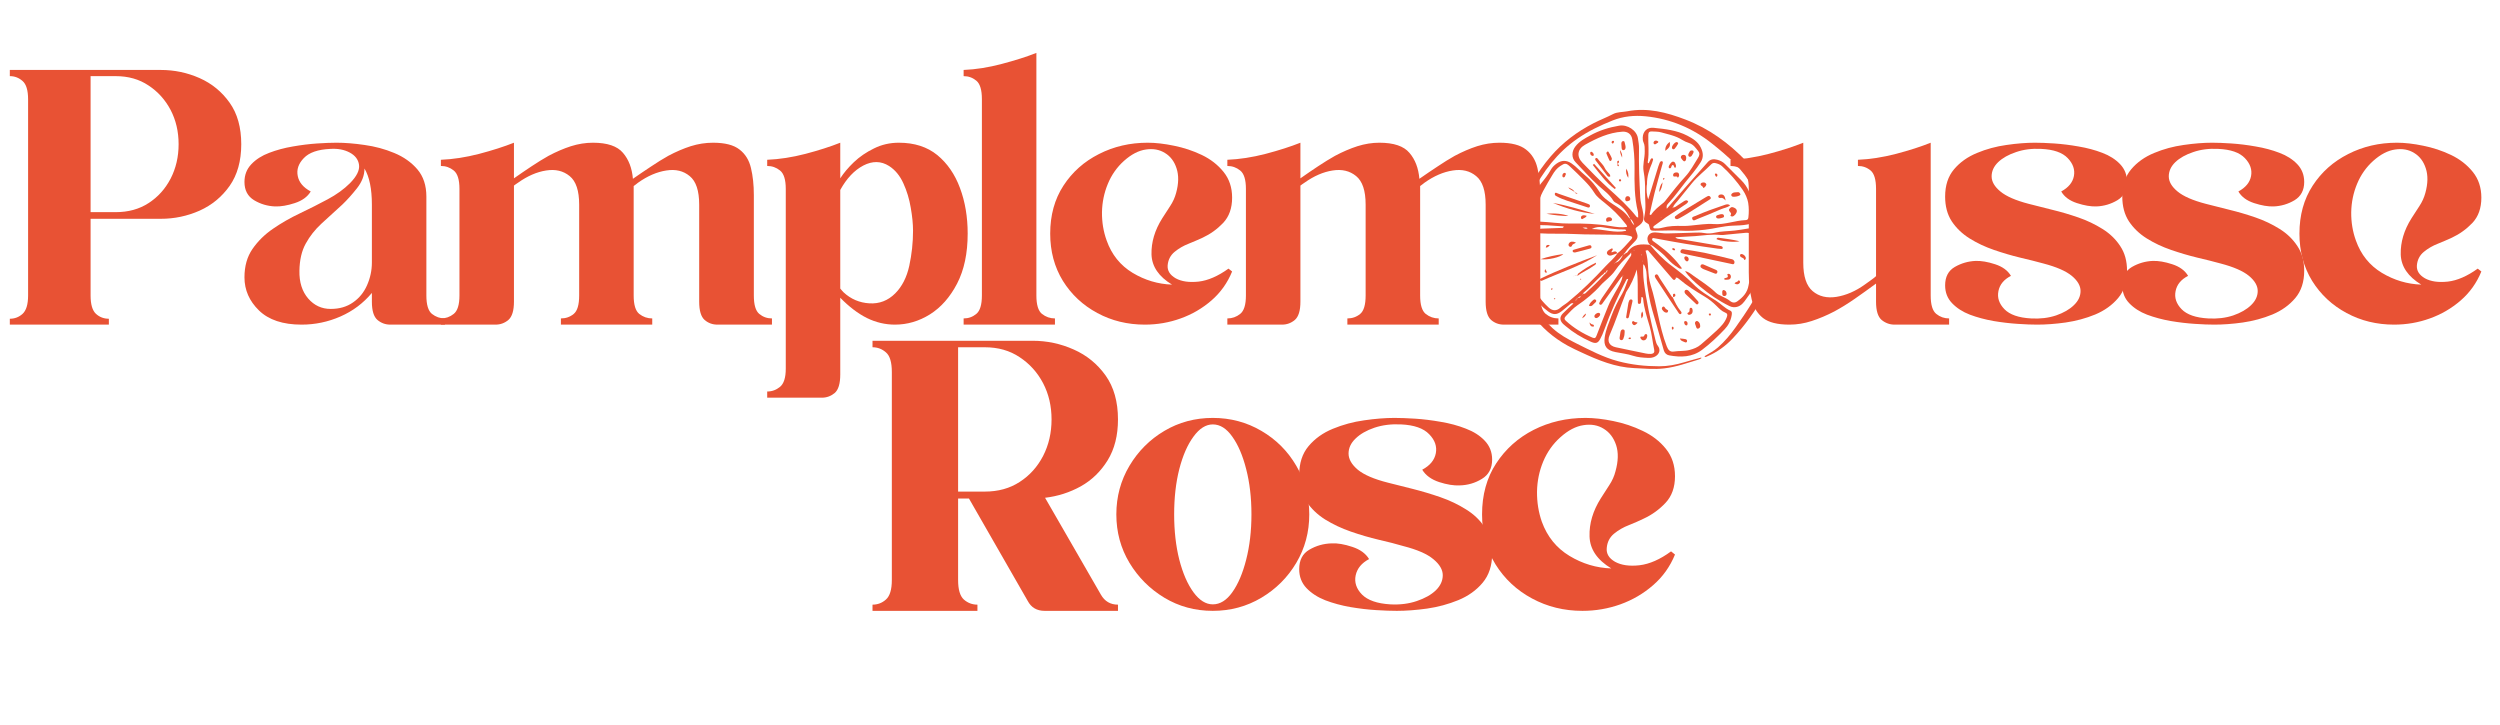 <svg version="1.0" preserveAspectRatio="xMidYMid meet" height="100" viewBox="0 0 258.75 75" zoomAndPan="magnify" width="345" xmlns:xlink="http://www.w3.org/1999/xlink" xmlns="http://www.w3.org/2000/svg"><defs><g></g><clipPath id="e012f1c473"><path clip-rule="nonzero" d="M 0 5 L 258.5 5 L 258.5 74 L 0 74 Z M 0 5"></path></clipPath><clipPath id="29d32904e4"><path clip-rule="nonzero" d="M 99 0.312 L 110 0.312 L 110 29 L 99 29 Z M 99 0.312"></path></clipPath><clipPath id="d6e0de5b15"><path clip-rule="nonzero" d="M 90 28 L 175 28 L 175 68.645 L 90 68.645 Z M 90 28"></path></clipPath><clipPath id="fb5237ad70"><path clip-rule="nonzero" d="M 0.152 2 L 26 2 L 26 31 L 0.152 31 Z M 0.152 2"></path></clipPath><clipPath id="9048c63a38"><rect height="41" y="0" width="85" x="0"></rect></clipPath><clipPath id="d4c2b1aa80"><path clip-rule="nonzero" d="M 156.289 6.109 L 183.789 6.109 L 183.789 33.609 L 156.289 33.609 Z M 156.289 6.109"></path></clipPath><clipPath id="3ea2d3ada8"><rect height="69" y="0" width="259" x="0"></rect></clipPath></defs><g clip-path="url(#e012f1c473)"><g transform="matrix(1, 0, 0, 1, 0, 5)"><g clip-path="url(#3ea2d3ada8)"><g fill-opacity="1" fill="#e85234"><g transform="translate(1.017, 28.599)"><g><path d="M 10.953 -25.719 L 8.359 -25.719 L 8.359 -11.641 L 10.953 -11.641 C 12.266 -11.641 13.398 -11.953 14.359 -12.578 C 15.328 -13.203 16.086 -14.047 16.641 -15.109 C 17.191 -16.18 17.469 -17.367 17.469 -18.672 C 17.469 -19.984 17.191 -21.164 16.641 -22.219 C 16.086 -23.27 15.328 -24.113 14.359 -24.75 C 13.398 -25.395 12.266 -25.719 10.953 -25.719 Z M 8.359 -10.953 L 8.359 -3.016 C 8.359 -2.086 8.547 -1.453 8.922 -1.109 C 9.297 -0.773 9.738 -0.609 10.25 -0.609 L 10.25 0 L 0 0 L 0 -0.609 C 0.5 -0.609 0.938 -0.773 1.312 -1.109 C 1.695 -1.453 1.891 -2.086 1.891 -3.016 L 1.891 -23.312 C 1.891 -24.258 1.695 -24.895 1.312 -25.219 C 0.938 -25.551 0.5 -25.719 0 -25.719 L 0 -26.359 C 1.852 -26.359 3.613 -26.359 5.281 -26.359 C 6.957 -26.359 8.633 -26.359 10.312 -26.359 C 12 -26.359 13.77 -26.359 15.625 -26.359 C 17.031 -26.359 18.367 -26.078 19.641 -25.516 C 20.91 -24.953 21.945 -24.102 22.75 -22.969 C 23.551 -21.844 23.953 -20.41 23.953 -18.672 C 23.953 -16.941 23.551 -15.504 22.75 -14.359 C 21.945 -13.223 20.91 -12.367 19.641 -11.797 C 18.367 -11.234 17.031 -10.953 15.625 -10.953 Z M 8.359 -10.953"></path></g></g></g><g fill-opacity="1" fill="#e85234"><g transform="translate(25.302, 28.599)"><g><path d="M 15.094 0 C 14.594 0 14.148 -0.16 13.766 -0.484 C 13.379 -0.816 13.188 -1.445 13.188 -2.375 L 13.188 -3.281 C 12.301 -2.219 11.219 -1.406 9.938 -0.844 C 8.656 -0.281 7.312 0 5.906 0 C 3.977 0 2.508 -0.488 1.5 -1.469 C 0.5 -2.445 0 -3.586 0 -4.891 C 0 -6.047 0.273 -7.023 0.828 -7.828 C 1.379 -8.629 2.086 -9.328 2.953 -9.922 C 3.816 -10.516 4.742 -11.047 5.734 -11.516 C 6.734 -11.992 7.691 -12.477 8.609 -12.969 C 9.523 -13.457 10.297 -14.016 10.922 -14.641 C 11.617 -15.348 11.93 -15.977 11.859 -16.531 C 11.785 -17.082 11.461 -17.508 10.891 -17.812 C 10.328 -18.113 9.66 -18.238 8.891 -18.188 C 7.609 -18.133 6.691 -17.816 6.141 -17.234 C 5.586 -16.66 5.379 -16.039 5.516 -15.375 C 5.648 -14.719 6.098 -14.188 6.859 -13.781 C 6.523 -13.227 5.973 -12.828 5.203 -12.578 C 4.441 -12.328 3.758 -12.211 3.156 -12.234 C 2.383 -12.266 1.664 -12.477 1 -12.875 C 0.332 -13.281 0 -13.91 0 -14.766 C 0 -15.492 0.238 -16.109 0.719 -16.609 C 1.195 -17.109 1.812 -17.5 2.562 -17.781 C 3.312 -18.07 4.125 -18.289 5 -18.438 C 5.883 -18.594 6.723 -18.695 7.516 -18.75 C 8.305 -18.801 8.977 -18.828 9.531 -18.828 C 10.406 -18.828 11.375 -18.75 12.438 -18.594 C 13.508 -18.445 14.531 -18.172 15.5 -17.766 C 16.469 -17.367 17.266 -16.805 17.891 -16.078 C 18.516 -15.348 18.828 -14.406 18.828 -13.25 L 18.828 -3.016 C 18.828 -2.055 19.02 -1.422 19.406 -1.109 C 19.801 -0.797 20.25 -0.641 20.75 -0.641 L 20.75 0 Z M 12.422 -16.156 C 12.422 -15.445 12.16 -14.766 11.641 -14.109 C 11.129 -13.461 10.625 -12.898 10.125 -12.422 C 9.352 -11.723 8.633 -11.066 7.969 -10.453 C 7.301 -9.836 6.758 -9.148 6.344 -8.391 C 5.926 -7.641 5.707 -6.703 5.688 -5.578 C 5.664 -4.391 5.969 -3.43 6.594 -2.703 C 7.219 -1.984 7.992 -1.625 8.922 -1.625 C 9.828 -1.625 10.598 -1.848 11.234 -2.297 C 11.879 -2.742 12.363 -3.336 12.688 -4.078 C 13.02 -4.828 13.188 -5.613 13.188 -6.438 L 13.188 -12.422 C 13.188 -14.055 12.93 -15.301 12.422 -16.156 Z M 12.422 -16.156"></path></g></g></g><g fill-opacity="1" fill="#e85234"><g transform="translate(45.632, 28.599)"><g><path d="M 5.656 0 L 0 0 L 0 -0.641 C 0.5 -0.641 0.941 -0.797 1.328 -1.109 C 1.723 -1.422 1.922 -2.055 1.922 -3.016 L 1.922 -14.047 C 1.922 -15.004 1.723 -15.641 1.328 -15.953 C 0.941 -16.266 0.5 -16.422 0 -16.422 L 0 -17.062 C 1.258 -17.113 2.578 -17.316 3.953 -17.672 C 5.336 -18.035 6.539 -18.422 7.562 -18.828 L 7.562 -15.141 C 8.195 -15.586 8.805 -16.004 9.391 -16.391 C 9.984 -16.785 10.566 -17.145 11.141 -17.469 C 11.941 -17.895 12.719 -18.227 13.469 -18.469 C 14.227 -18.707 14.984 -18.828 15.734 -18.828 C 17.223 -18.828 18.258 -18.477 18.844 -17.781 C 19.438 -17.094 19.781 -16.195 19.875 -15.094 C 20.531 -15.551 21.16 -15.977 21.766 -16.375 C 22.367 -16.781 22.957 -17.145 23.531 -17.469 C 24.332 -17.895 25.109 -18.227 25.859 -18.469 C 26.617 -18.707 27.391 -18.828 28.172 -18.828 C 29.398 -18.828 30.312 -18.594 30.906 -18.125 C 31.508 -17.664 31.906 -17.023 32.094 -16.203 C 32.289 -15.391 32.391 -14.457 32.391 -13.406 L 32.391 -3.016 C 32.391 -2.055 32.578 -1.422 32.953 -1.109 C 33.328 -0.797 33.766 -0.641 34.266 -0.641 L 34.266 0 L 28.625 0 C 28.113 0 27.672 -0.16 27.297 -0.484 C 26.922 -0.816 26.734 -1.445 26.734 -2.375 L 26.734 -12.422 C 26.734 -13.859 26.406 -14.844 25.75 -15.375 C 25.102 -15.914 24.297 -16.109 23.328 -15.953 C 22.359 -15.805 21.383 -15.383 20.406 -14.688 C 20.332 -14.633 20.258 -14.578 20.188 -14.516 C 20.113 -14.453 20.035 -14.395 19.953 -14.344 C 19.953 -14.195 19.953 -14.047 19.953 -13.891 C 19.953 -13.742 19.953 -13.582 19.953 -13.406 L 19.953 -3.016 C 19.953 -2.055 20.145 -1.422 20.531 -1.109 C 20.926 -0.797 21.375 -0.641 21.875 -0.641 L 21.875 0 L 12.422 0 L 12.422 -0.641 C 12.93 -0.641 13.375 -0.797 13.75 -1.109 C 14.125 -1.422 14.312 -2.055 14.312 -3.016 L 14.312 -12.422 C 14.312 -13.859 13.984 -14.844 13.328 -15.375 C 12.672 -15.914 11.859 -16.109 10.891 -15.953 C 9.93 -15.805 8.961 -15.383 7.984 -14.688 C 7.91 -14.633 7.832 -14.582 7.75 -14.531 C 7.676 -14.477 7.613 -14.43 7.562 -14.391 L 7.562 -2.375 C 7.562 -1.445 7.367 -0.816 6.984 -0.484 C 6.598 -0.16 6.156 0 5.656 0 Z M 5.656 0"></path></g></g></g><g fill-opacity="1" fill="#e85234"><g transform="translate(79.405, 28.599)"><g><path d="M 7.562 -13.938 L 7.562 -3.734 C 7.613 -3.68 7.672 -3.613 7.734 -3.531 C 7.797 -3.457 7.852 -3.395 7.906 -3.344 C 8.656 -2.645 9.547 -2.266 10.578 -2.203 C 11.609 -2.141 12.5 -2.484 13.25 -3.234 C 13.957 -3.941 14.441 -4.891 14.703 -6.078 C 14.961 -7.273 15.094 -8.488 15.094 -9.719 C 15.094 -10.414 15.016 -11.207 14.859 -12.094 C 14.711 -12.988 14.457 -13.832 14.094 -14.625 C 13.738 -15.414 13.242 -16.016 12.609 -16.422 C 11.785 -16.941 10.898 -16.957 9.953 -16.469 C 9.016 -15.977 8.219 -15.133 7.562 -13.938 Z M 7.562 -2.781 L 7.562 5.156 C 7.562 6.113 7.367 6.754 6.984 7.078 C 6.598 7.398 6.156 7.562 5.656 7.562 L 0 7.562 L 0 6.922 C 0.5 6.922 0.941 6.758 1.328 6.438 C 1.723 6.113 1.922 5.488 1.922 4.562 L 1.922 -14.047 C 1.922 -15.004 1.723 -15.641 1.328 -15.953 C 0.941 -16.266 0.5 -16.422 0 -16.422 L 0 -17.062 C 1.258 -17.113 2.578 -17.316 3.953 -17.672 C 5.336 -18.035 6.539 -18.422 7.562 -18.828 L 7.562 -15.141 C 7.914 -15.691 8.383 -16.25 8.969 -16.812 C 9.562 -17.375 10.254 -17.848 11.047 -18.234 C 11.836 -18.629 12.695 -18.828 13.625 -18.828 C 15.238 -18.828 16.566 -18.398 17.609 -17.547 C 18.648 -16.691 19.43 -15.555 19.953 -14.141 C 20.484 -12.723 20.75 -11.148 20.75 -9.422 C 20.75 -7.379 20.383 -5.656 19.656 -4.25 C 18.926 -2.844 17.988 -1.781 16.844 -1.062 C 15.707 -0.352 14.5 0 13.219 0 C 12.219 0 11.25 -0.227 10.312 -0.688 C 9.383 -1.156 8.469 -1.852 7.562 -2.781 Z M 7.562 -2.781"></path></g></g></g><g clip-path="url(#29d32904e4)"><g fill-opacity="1" fill="#e85234"><g transform="translate(99.735, 28.599)"><g><path d="M 0 0 L 0 -0.641 C 0.5 -0.641 0.938 -0.797 1.312 -1.109 C 1.695 -1.422 1.891 -2.055 1.891 -3.016 L 1.891 -23.344 C 1.891 -24.301 1.695 -24.938 1.312 -25.25 C 0.938 -25.562 0.5 -25.719 0 -25.719 L 0 -26.359 C 1.258 -26.41 2.578 -26.617 3.953 -26.984 C 5.336 -27.348 6.531 -27.727 7.531 -28.125 L 7.531 -3.016 C 7.531 -2.055 7.723 -1.422 8.109 -1.109 C 8.504 -0.797 8.953 -0.641 9.453 -0.641 L 9.453 0 Z M 0 0"></path></g></g></g></g><g fill-opacity="1" fill="#e85234"><g transform="translate(108.696, 28.599)"><g><path d="M 18.828 -13.141 C 18.828 -14.191 18.531 -15.082 17.938 -15.812 C 17.352 -16.539 16.602 -17.125 15.688 -17.562 C 14.77 -18 13.812 -18.316 12.812 -18.516 C 11.82 -18.723 10.914 -18.828 10.094 -18.828 C 8.258 -18.828 6.578 -18.438 5.047 -17.656 C 3.516 -16.883 2.289 -15.797 1.375 -14.391 C 0.457 -12.984 0 -11.328 0 -9.422 C 0 -7.586 0.438 -5.957 1.312 -4.531 C 2.195 -3.113 3.383 -2.004 4.875 -1.203 C 6.363 -0.398 8.004 0 9.797 0 C 11.078 0 12.312 -0.211 13.5 -0.641 C 14.688 -1.066 15.75 -1.688 16.688 -2.5 C 17.633 -3.32 18.348 -4.32 18.828 -5.5 L 18.453 -5.797 C 17.367 -5.016 16.336 -4.566 15.359 -4.453 C 14.379 -4.348 13.586 -4.461 12.984 -4.797 C 12.391 -5.141 12.113 -5.586 12.156 -6.141 C 12.207 -6.711 12.445 -7.176 12.875 -7.531 C 13.301 -7.883 13.785 -8.164 14.328 -8.375 C 14.867 -8.594 15.352 -8.801 15.781 -9 C 16.582 -9.375 17.289 -9.883 17.906 -10.531 C 18.52 -11.188 18.828 -12.055 18.828 -13.141 Z M 7.641 -16.953 C 8.398 -17.629 9.156 -18.02 9.906 -18.125 C 10.656 -18.238 11.312 -18.117 11.875 -17.766 C 12.445 -17.422 12.848 -16.891 13.078 -16.172 C 13.316 -15.453 13.301 -14.602 13.031 -13.625 C 12.906 -13.156 12.703 -12.707 12.422 -12.281 C 12.148 -11.852 11.875 -11.426 11.594 -11 C 10.82 -9.77 10.453 -8.523 10.484 -7.266 C 10.523 -6.016 11.234 -4.973 12.609 -4.141 C 11.16 -4.191 9.801 -4.598 8.531 -5.359 C 7.258 -6.129 6.363 -7.242 5.844 -8.703 C 5.508 -9.629 5.348 -10.609 5.359 -11.641 C 5.379 -12.672 5.582 -13.648 5.969 -14.578 C 6.352 -15.504 6.91 -16.297 7.641 -16.953 Z M 7.641 -16.953"></path></g></g></g><g fill-opacity="1" fill="#e85234"><g transform="translate(127.031, 28.599)"><g><path d="M 5.656 0 L 0 0 L 0 -0.641 C 0.5 -0.641 0.941 -0.797 1.328 -1.109 C 1.723 -1.422 1.922 -2.055 1.922 -3.016 L 1.922 -14.047 C 1.922 -15.004 1.723 -15.641 1.328 -15.953 C 0.941 -16.266 0.5 -16.422 0 -16.422 L 0 -17.062 C 1.258 -17.113 2.578 -17.316 3.953 -17.672 C 5.336 -18.035 6.539 -18.422 7.562 -18.828 L 7.562 -15.141 C 8.195 -15.586 8.805 -16.004 9.391 -16.391 C 9.984 -16.785 10.566 -17.145 11.141 -17.469 C 11.941 -17.895 12.719 -18.227 13.469 -18.469 C 14.227 -18.707 14.984 -18.828 15.734 -18.828 C 17.223 -18.828 18.258 -18.477 18.844 -17.781 C 19.438 -17.094 19.781 -16.195 19.875 -15.094 C 20.531 -15.551 21.16 -15.977 21.766 -16.375 C 22.367 -16.781 22.957 -17.145 23.531 -17.469 C 24.332 -17.895 25.109 -18.227 25.859 -18.469 C 26.617 -18.707 27.391 -18.828 28.172 -18.828 C 29.398 -18.828 30.312 -18.594 30.906 -18.125 C 31.508 -17.664 31.906 -17.023 32.094 -16.203 C 32.289 -15.391 32.391 -14.457 32.391 -13.406 L 32.391 -3.016 C 32.391 -2.055 32.578 -1.422 32.953 -1.109 C 33.328 -0.797 33.766 -0.641 34.266 -0.641 L 34.266 0 L 28.625 0 C 28.113 0 27.672 -0.16 27.297 -0.484 C 26.922 -0.816 26.734 -1.445 26.734 -2.375 L 26.734 -12.422 C 26.734 -13.859 26.406 -14.844 25.75 -15.375 C 25.102 -15.914 24.297 -16.109 23.328 -15.953 C 22.359 -15.805 21.383 -15.383 20.406 -14.688 C 20.332 -14.633 20.258 -14.578 20.188 -14.516 C 20.113 -14.453 20.035 -14.395 19.953 -14.344 C 19.953 -14.195 19.953 -14.047 19.953 -13.891 C 19.953 -13.742 19.953 -13.582 19.953 -13.406 L 19.953 -3.016 C 19.953 -2.055 20.145 -1.422 20.531 -1.109 C 20.926 -0.797 21.375 -0.641 21.875 -0.641 L 21.875 0 L 12.422 0 L 12.422 -0.641 C 12.93 -0.641 13.375 -0.797 13.75 -1.109 C 14.125 -1.422 14.312 -2.055 14.312 -3.016 L 14.312 -12.422 C 14.312 -13.859 13.984 -14.844 13.328 -15.375 C 12.672 -15.914 11.859 -16.109 10.891 -15.953 C 9.93 -15.805 8.961 -15.383 7.984 -14.688 C 7.91 -14.633 7.832 -14.582 7.75 -14.531 C 7.676 -14.477 7.613 -14.43 7.562 -14.391 L 7.562 -2.375 C 7.562 -1.445 7.367 -0.816 6.984 -0.484 C 6.598 -0.16 6.156 0 5.656 0 Z M 5.656 0"></path></g></g></g><g fill-opacity="1" fill="#e85234"><g transform="translate(160.805, 28.599)"><g></g></g></g><g fill-opacity="1" fill="#e85234"><g transform="translate(169.954, 28.599)"><g></g></g></g><g fill-opacity="1" fill="#e85234"><g transform="translate(179.108, 28.599)"><g><path d="M 1.891 -5.422 L 1.891 -14.047 C 1.891 -15.004 1.695 -15.641 1.312 -15.953 C 0.938 -16.266 0.5 -16.422 0 -16.422 L 0 -17.062 C 1.258 -17.113 2.578 -17.316 3.953 -17.672 C 5.336 -18.035 6.531 -18.422 7.531 -18.828 L 7.531 -6.406 C 7.531 -5 7.852 -4.02 8.5 -3.469 C 9.156 -2.914 9.977 -2.719 10.969 -2.875 C 11.969 -3.039 12.941 -3.461 13.891 -4.141 C 14.098 -4.297 14.301 -4.441 14.5 -4.578 C 14.695 -4.711 14.883 -4.859 15.062 -5.016 L 15.062 -14.047 C 15.062 -15.004 14.875 -15.641 14.5 -15.953 C 14.125 -16.266 13.688 -16.422 13.188 -16.422 L 13.188 -17.062 C 14.438 -17.113 15.75 -17.316 17.125 -17.672 C 18.508 -18.035 19.707 -18.422 20.719 -18.828 L 20.719 -3.016 C 20.719 -2.055 20.91 -1.422 21.297 -1.109 C 21.68 -0.797 22.125 -0.641 22.625 -0.641 L 22.625 0 L 16.984 0 C 16.484 0 16.035 -0.16 15.641 -0.484 C 15.254 -0.816 15.062 -1.445 15.062 -2.375 L 15.062 -4.25 C 14.312 -3.695 13.578 -3.172 12.859 -2.672 C 12.141 -2.172 11.43 -1.734 10.734 -1.359 C 9.953 -0.953 9.176 -0.625 8.406 -0.375 C 7.645 -0.125 6.875 0 6.094 0 C 4.863 0 3.953 -0.227 3.359 -0.688 C 2.773 -1.156 2.383 -1.801 2.188 -2.625 C 1.988 -3.457 1.891 -4.391 1.891 -5.422 Z M 1.891 -5.422"></path></g></g></g><g fill-opacity="1" fill="#e85234"><g transform="translate(201.321, 28.599)"><g><path d="M 18.828 -5.578 C 18.828 -4.422 18.52 -3.477 17.906 -2.75 C 17.289 -2.02 16.5 -1.453 15.531 -1.047 C 14.562 -0.648 13.539 -0.375 12.469 -0.219 C 11.406 -0.07 10.426 0 9.531 0 C 8.977 0 8.305 -0.023 7.516 -0.078 C 6.723 -0.129 5.883 -0.227 5 -0.375 C 4.125 -0.531 3.312 -0.75 2.562 -1.031 C 1.812 -1.32 1.195 -1.719 0.719 -2.219 C 0.238 -2.719 0 -3.332 0 -4.062 C 0 -4.945 0.332 -5.582 1 -5.969 C 1.664 -6.352 2.383 -6.562 3.156 -6.594 C 3.738 -6.613 4.41 -6.5 5.172 -6.25 C 5.941 -6 6.488 -5.598 6.812 -5.047 C 6.082 -4.672 5.648 -4.145 5.516 -3.469 C 5.379 -2.789 5.586 -2.164 6.141 -1.594 C 6.691 -1.031 7.609 -0.711 8.891 -0.641 C 9.836 -0.586 10.703 -0.691 11.484 -0.953 C 12.266 -1.223 12.879 -1.578 13.328 -2.016 C 13.785 -2.453 14.016 -2.941 14.016 -3.484 C 14.016 -4.023 13.711 -4.547 13.109 -5.047 C 12.504 -5.547 11.523 -5.973 10.172 -6.328 C 9.461 -6.523 8.656 -6.727 7.75 -6.938 C 6.852 -7.156 5.953 -7.422 5.047 -7.734 C 4.141 -8.047 3.301 -8.441 2.531 -8.922 C 1.77 -9.398 1.156 -9.988 0.688 -10.688 C 0.227 -11.395 0 -12.25 0 -13.25 C 0 -14.406 0.305 -15.348 0.922 -16.078 C 1.535 -16.805 2.328 -17.367 3.297 -17.766 C 4.266 -18.172 5.281 -18.445 6.344 -18.594 C 7.414 -18.75 8.398 -18.828 9.297 -18.828 C 9.848 -18.828 10.52 -18.801 11.312 -18.75 C 12.102 -18.695 12.938 -18.594 13.812 -18.438 C 14.695 -18.289 15.516 -18.07 16.266 -17.781 C 17.016 -17.5 17.629 -17.109 18.109 -16.609 C 18.586 -16.109 18.828 -15.492 18.828 -14.766 C 18.828 -13.91 18.492 -13.281 17.828 -12.875 C 17.16 -12.477 16.441 -12.266 15.672 -12.234 C 15.086 -12.211 14.41 -12.328 13.641 -12.578 C 12.879 -12.828 12.336 -13.227 12.016 -13.781 C 12.766 -14.188 13.203 -14.719 13.328 -15.375 C 13.453 -16.039 13.238 -16.66 12.688 -17.234 C 12.133 -17.816 11.219 -18.133 9.938 -18.188 C 8.988 -18.238 8.125 -18.129 7.344 -17.859 C 6.562 -17.598 5.941 -17.25 5.484 -16.812 C 5.035 -16.375 4.812 -15.883 4.812 -15.344 C 4.812 -14.801 5.113 -14.281 5.719 -13.781 C 6.32 -13.281 7.301 -12.852 8.656 -12.5 C 9.363 -12.32 10.164 -12.117 11.062 -11.891 C 11.969 -11.672 12.875 -11.406 13.781 -11.094 C 14.688 -10.781 15.52 -10.383 16.281 -9.906 C 17.051 -9.426 17.664 -8.832 18.125 -8.125 C 18.594 -7.426 18.828 -6.578 18.828 -5.578 Z M 18.828 -5.578"></path></g></g></g><g fill-opacity="1" fill="#e85234"><g transform="translate(219.657, 28.599)"><g><path d="M 18.828 -5.578 C 18.828 -4.422 18.52 -3.477 17.906 -2.75 C 17.289 -2.02 16.5 -1.453 15.531 -1.047 C 14.562 -0.648 13.539 -0.375 12.469 -0.219 C 11.406 -0.07 10.426 0 9.531 0 C 8.977 0 8.305 -0.023 7.516 -0.078 C 6.723 -0.129 5.883 -0.227 5 -0.375 C 4.125 -0.531 3.312 -0.75 2.562 -1.031 C 1.812 -1.32 1.195 -1.719 0.719 -2.219 C 0.238 -2.719 0 -3.332 0 -4.062 C 0 -4.945 0.332 -5.582 1 -5.969 C 1.664 -6.352 2.383 -6.562 3.156 -6.594 C 3.738 -6.613 4.41 -6.5 5.172 -6.25 C 5.941 -6 6.488 -5.598 6.812 -5.047 C 6.082 -4.672 5.648 -4.145 5.516 -3.469 C 5.379 -2.789 5.586 -2.164 6.141 -1.594 C 6.691 -1.031 7.609 -0.711 8.891 -0.641 C 9.836 -0.586 10.703 -0.691 11.484 -0.953 C 12.266 -1.223 12.879 -1.578 13.328 -2.016 C 13.785 -2.453 14.016 -2.941 14.016 -3.484 C 14.016 -4.023 13.711 -4.547 13.109 -5.047 C 12.504 -5.547 11.523 -5.973 10.172 -6.328 C 9.461 -6.523 8.656 -6.727 7.75 -6.938 C 6.852 -7.156 5.953 -7.422 5.047 -7.734 C 4.141 -8.047 3.301 -8.441 2.531 -8.922 C 1.77 -9.398 1.156 -9.988 0.688 -10.688 C 0.227 -11.395 0 -12.25 0 -13.25 C 0 -14.406 0.305 -15.348 0.922 -16.078 C 1.535 -16.805 2.328 -17.367 3.297 -17.766 C 4.266 -18.172 5.281 -18.445 6.344 -18.594 C 7.414 -18.75 8.398 -18.828 9.297 -18.828 C 9.848 -18.828 10.52 -18.801 11.312 -18.75 C 12.102 -18.695 12.938 -18.594 13.812 -18.438 C 14.695 -18.289 15.516 -18.07 16.266 -17.781 C 17.016 -17.5 17.629 -17.109 18.109 -16.609 C 18.586 -16.109 18.828 -15.492 18.828 -14.766 C 18.828 -13.91 18.492 -13.281 17.828 -12.875 C 17.16 -12.477 16.441 -12.266 15.672 -12.234 C 15.086 -12.211 14.41 -12.328 13.641 -12.578 C 12.879 -12.828 12.336 -13.227 12.016 -13.781 C 12.766 -14.188 13.203 -14.719 13.328 -15.375 C 13.453 -16.039 13.238 -16.66 12.688 -17.234 C 12.133 -17.816 11.219 -18.133 9.938 -18.188 C 8.988 -18.238 8.125 -18.129 7.344 -17.859 C 6.562 -17.598 5.941 -17.25 5.484 -16.812 C 5.035 -16.375 4.812 -15.883 4.812 -15.344 C 4.812 -14.801 5.113 -14.281 5.719 -13.781 C 6.32 -13.281 7.301 -12.852 8.656 -12.5 C 9.363 -12.32 10.164 -12.117 11.062 -11.891 C 11.969 -11.672 12.875 -11.406 13.781 -11.094 C 14.688 -10.781 15.52 -10.383 16.281 -9.906 C 17.051 -9.426 17.664 -8.832 18.125 -8.125 C 18.594 -7.426 18.828 -6.578 18.828 -5.578 Z M 18.828 -5.578"></path></g></g></g><g fill-opacity="1" fill="#e85234"><g transform="translate(237.992, 28.599)"><g><path d="M 18.828 -13.141 C 18.828 -14.191 18.531 -15.082 17.938 -15.812 C 17.352 -16.539 16.602 -17.125 15.688 -17.562 C 14.77 -18 13.812 -18.316 12.812 -18.516 C 11.82 -18.723 10.914 -18.828 10.094 -18.828 C 8.258 -18.828 6.578 -18.438 5.047 -17.656 C 3.516 -16.883 2.289 -15.797 1.375 -14.391 C 0.457 -12.984 0 -11.328 0 -9.422 C 0 -7.586 0.438 -5.957 1.312 -4.531 C 2.195 -3.113 3.383 -2.004 4.875 -1.203 C 6.363 -0.398 8.004 0 9.797 0 C 11.078 0 12.312 -0.211 13.5 -0.641 C 14.688 -1.066 15.75 -1.688 16.688 -2.5 C 17.633 -3.32 18.348 -4.32 18.828 -5.5 L 18.453 -5.797 C 17.367 -5.016 16.336 -4.566 15.359 -4.453 C 14.379 -4.348 13.586 -4.461 12.984 -4.797 C 12.391 -5.141 12.113 -5.586 12.156 -6.141 C 12.207 -6.711 12.445 -7.176 12.875 -7.531 C 13.301 -7.883 13.785 -8.164 14.328 -8.375 C 14.867 -8.594 15.352 -8.801 15.781 -9 C 16.582 -9.375 17.289 -9.883 17.906 -10.531 C 18.52 -11.188 18.828 -12.055 18.828 -13.141 Z M 7.641 -16.953 C 8.398 -17.629 9.156 -18.02 9.906 -18.125 C 10.656 -18.238 11.312 -18.117 11.875 -17.766 C 12.445 -17.422 12.848 -16.891 13.078 -16.172 C 13.316 -15.453 13.301 -14.602 13.031 -13.625 C 12.906 -13.156 12.703 -12.707 12.422 -12.281 C 12.148 -11.852 11.875 -11.426 11.594 -11 C 10.82 -9.77 10.453 -8.523 10.484 -7.266 C 10.523 -6.016 11.234 -4.973 12.609 -4.141 C 11.16 -4.191 9.801 -4.598 8.531 -5.359 C 7.258 -6.129 6.363 -7.242 5.844 -8.703 C 5.508 -9.629 5.348 -10.609 5.359 -11.641 C 5.379 -12.672 5.582 -13.648 5.969 -14.578 C 6.352 -15.504 6.91 -16.297 7.641 -16.953 Z M 7.641 -16.953"></path></g></g></g><g clip-path="url(#d6e0de5b15)"><g transform="matrix(1, 0, 0, 1, 90, 28)"><g clip-path="url(#9048c63a38)"><g clip-path="url(#fb5237ad70)"><g fill-opacity="1" fill="#e85234"><g transform="translate(0.305, 30.223)"><g><path d="M 11.625 -27.281 L 8.859 -27.281 L 8.859 -12.344 L 11.625 -12.344 C 13.008 -12.344 14.211 -12.676 15.234 -13.344 C 16.266 -14.008 17.07 -14.906 17.656 -16.031 C 18.238 -17.164 18.531 -18.426 18.531 -19.812 C 18.531 -21.195 18.238 -22.445 17.656 -23.562 C 17.07 -24.676 16.266 -25.57 15.234 -26.25 C 14.211 -26.938 13.008 -27.281 11.625 -27.281 Z M 17.859 -11.703 L 23.641 -1.672 C 24.035 -0.984 24.625 -0.641 25.406 -0.641 L 25.406 0 L 17.812 0 C 17.008 0 16.426 -0.344 16.062 -1.031 L 9.984 -11.625 L 8.859 -11.625 L 8.859 -3.188 C 8.859 -2.207 9.055 -1.535 9.453 -1.172 C 9.859 -0.816 10.328 -0.641 10.859 -0.641 L 10.859 0 L 0 0 L 0 -0.641 C 0.531 -0.641 0.992 -0.816 1.391 -1.172 C 1.797 -1.535 2 -2.207 2 -3.188 L 2 -24.719 C 2 -25.727 1.797 -26.406 1.391 -26.75 C 0.992 -27.102 0.531 -27.281 0 -27.281 L 0 -27.953 C 1.969 -27.953 3.836 -27.953 5.609 -27.953 C 7.379 -27.953 9.156 -27.953 10.938 -27.953 C 12.727 -27.953 14.609 -27.953 16.578 -27.953 C 18.066 -27.953 19.484 -27.648 20.828 -27.047 C 22.172 -26.453 23.27 -25.555 24.125 -24.359 C 24.977 -23.16 25.406 -21.645 25.406 -19.812 C 25.406 -18.156 25.051 -16.75 24.344 -15.594 C 23.633 -14.438 22.707 -13.535 21.562 -12.891 C 20.414 -12.254 19.18 -11.859 17.859 -11.703 Z M 17.859 -11.703"></path></g></g></g></g><g fill-opacity="1" fill="#e85234"><g transform="translate(25.541, 30.223)"><g><path d="M 9.984 -19.969 C 11.816 -19.969 13.492 -19.52 15.016 -18.625 C 16.535 -17.738 17.738 -16.535 18.625 -15.016 C 19.52 -13.492 19.969 -11.816 19.969 -9.984 C 19.969 -8.148 19.52 -6.477 18.625 -4.969 C 17.738 -3.469 16.535 -2.266 15.016 -1.359 C 13.492 -0.453 11.816 0 9.984 0 C 8.148 0 6.477 -0.453 4.969 -1.359 C 3.469 -2.266 2.266 -3.469 1.359 -4.969 C 0.453 -6.477 0 -8.148 0 -9.984 C 0 -11.816 0.453 -13.492 1.359 -15.016 C 2.266 -16.535 3.469 -17.738 4.969 -18.625 C 6.477 -19.52 8.148 -19.969 9.984 -19.969 Z M 9.984 -19.297 C 9.266 -19.297 8.598 -18.875 7.984 -18.031 C 7.367 -17.195 6.879 -16.078 6.516 -14.672 C 6.16 -13.273 5.984 -11.711 5.984 -9.984 C 5.984 -8.273 6.16 -6.711 6.516 -5.297 C 6.879 -3.891 7.367 -2.766 7.984 -1.922 C 8.598 -1.086 9.266 -0.672 9.984 -0.672 C 10.734 -0.672 11.406 -1.086 12 -1.922 C 12.602 -2.766 13.082 -3.891 13.438 -5.297 C 13.801 -6.711 13.984 -8.273 13.984 -9.984 C 13.984 -11.711 13.801 -13.273 13.438 -14.672 C 13.082 -16.078 12.602 -17.195 12 -18.031 C 11.406 -18.875 10.734 -19.297 9.984 -19.297 Z M 9.984 -19.297"></path></g></g></g><g fill-opacity="1" fill="#e85234"><g transform="translate(44.467, 30.223)"><g><path d="M 19.969 -5.906 C 19.969 -4.688 19.641 -3.688 18.984 -2.906 C 18.336 -2.133 17.5 -1.535 16.469 -1.109 C 15.445 -0.691 14.367 -0.398 13.234 -0.234 C 12.109 -0.078 11.066 0 10.109 0 C 9.516 0 8.797 -0.023 7.953 -0.078 C 7.117 -0.129 6.234 -0.234 5.297 -0.391 C 4.367 -0.555 3.504 -0.789 2.703 -1.094 C 1.91 -1.406 1.258 -1.828 0.75 -2.359 C 0.25 -2.891 0 -3.539 0 -4.312 C 0 -5.25 0.348 -5.922 1.047 -6.328 C 1.754 -6.742 2.523 -6.961 3.359 -6.984 C 3.961 -7.016 4.672 -6.895 5.484 -6.625 C 6.297 -6.363 6.879 -5.941 7.234 -5.359 C 6.461 -4.953 6 -4.391 5.844 -3.672 C 5.695 -2.953 5.914 -2.289 6.5 -1.688 C 7.094 -1.094 8.066 -0.754 9.422 -0.672 C 10.43 -0.617 11.348 -0.734 12.172 -1.016 C 13.004 -1.297 13.66 -1.664 14.141 -2.125 C 14.617 -2.594 14.859 -3.113 14.859 -3.688 C 14.859 -4.258 14.535 -4.812 13.891 -5.344 C 13.254 -5.883 12.219 -6.336 10.781 -6.703 C 10.039 -6.922 9.191 -7.141 8.234 -7.359 C 7.273 -7.586 6.312 -7.867 5.344 -8.203 C 4.383 -8.535 3.5 -8.953 2.688 -9.453 C 1.883 -9.961 1.234 -10.586 0.734 -11.328 C 0.242 -12.078 0 -12.988 0 -14.062 C 0 -15.281 0.32 -16.273 0.969 -17.047 C 1.625 -17.828 2.461 -18.426 3.484 -18.844 C 4.516 -19.27 5.594 -19.562 6.719 -19.719 C 7.852 -19.883 8.898 -19.969 9.859 -19.969 C 10.453 -19.969 11.164 -19.941 12 -19.891 C 12.844 -19.836 13.727 -19.727 14.656 -19.562 C 15.594 -19.406 16.457 -19.172 17.25 -18.859 C 18.051 -18.555 18.703 -18.141 19.203 -17.609 C 19.711 -17.078 19.969 -16.426 19.969 -15.656 C 19.969 -14.75 19.613 -14.082 18.906 -13.656 C 18.207 -13.227 17.441 -13.004 16.609 -12.984 C 16.004 -12.953 15.297 -13.066 14.484 -13.328 C 13.672 -13.598 13.086 -14.023 12.734 -14.609 C 13.535 -15.035 14.004 -15.602 14.141 -16.312 C 14.273 -17.02 14.047 -17.676 13.453 -18.281 C 12.867 -18.895 11.898 -19.234 10.547 -19.297 C 9.535 -19.348 8.613 -19.234 7.781 -18.953 C 6.957 -18.672 6.305 -18.297 5.828 -17.828 C 5.348 -17.367 5.109 -16.852 5.109 -16.281 C 5.109 -15.707 5.426 -15.148 6.062 -14.609 C 6.707 -14.078 7.75 -13.629 9.188 -13.266 C 9.926 -13.078 10.773 -12.863 11.734 -12.625 C 12.691 -12.383 13.648 -12.098 14.609 -11.766 C 15.578 -11.43 16.461 -11.008 17.266 -10.5 C 18.078 -10 18.727 -9.375 19.219 -8.625 C 19.719 -7.883 19.969 -6.977 19.969 -5.906 Z M 19.969 -5.906"></path></g></g></g><g fill-opacity="1" fill="#e85234"><g transform="translate(63.393, 30.223)"><g><path d="M 19.969 -13.938 C 19.969 -15.051 19.656 -15.992 19.031 -16.766 C 18.406 -17.547 17.602 -18.164 16.625 -18.625 C 15.656 -19.094 14.645 -19.43 13.594 -19.641 C 12.539 -19.859 11.578 -19.969 10.703 -19.969 C 8.754 -19.969 6.969 -19.555 5.344 -18.734 C 3.727 -17.91 2.43 -16.75 1.453 -15.25 C 0.484 -13.758 0 -12.004 0 -9.984 C 0 -8.035 0.461 -6.312 1.391 -4.812 C 2.328 -3.312 3.586 -2.133 5.172 -1.281 C 6.754 -0.426 8.492 0 10.391 0 C 11.742 0 13.051 -0.223 14.312 -0.672 C 15.582 -1.129 16.711 -1.789 17.703 -2.656 C 18.703 -3.52 19.457 -4.578 19.969 -5.828 L 19.562 -6.156 C 18.426 -5.32 17.336 -4.844 16.297 -4.719 C 15.254 -4.602 14.41 -4.723 13.766 -5.078 C 13.129 -5.441 12.844 -5.922 12.906 -6.516 C 12.957 -7.117 13.207 -7.609 13.656 -7.984 C 14.113 -8.359 14.629 -8.656 15.203 -8.875 C 15.773 -9.102 16.285 -9.328 16.734 -9.547 C 17.586 -9.941 18.336 -10.484 18.984 -11.172 C 19.641 -11.867 19.969 -12.789 19.969 -13.938 Z M 8.109 -17.969 C 8.91 -18.688 9.707 -19.102 10.5 -19.219 C 11.301 -19.344 12 -19.219 12.594 -18.844 C 13.195 -18.477 13.625 -17.914 13.875 -17.156 C 14.125 -16.395 14.102 -15.492 13.812 -14.453 C 13.688 -13.953 13.473 -13.473 13.172 -13.016 C 12.879 -12.566 12.586 -12.113 12.297 -11.656 C 11.473 -10.352 11.082 -9.035 11.125 -7.703 C 11.164 -6.379 11.914 -5.273 13.375 -4.391 C 11.832 -4.441 10.391 -4.875 9.047 -5.688 C 7.703 -6.5 6.75 -7.676 6.188 -9.219 C 5.844 -10.207 5.676 -11.25 5.688 -12.344 C 5.707 -13.438 5.922 -14.473 6.328 -15.453 C 6.742 -16.441 7.336 -17.281 8.109 -17.969 Z M 8.109 -17.969"></path></g></g></g></g></g></g><path fill-rule="nonzero" fill-opacity="1" d="M 170.773 20.324 C 171.438 21.121 172.148 21.867 172.977 22.484 C 173.766 23.074 174.543 23.672 175.227 24.379 C 175.918 25.094 176.762 25.598 177.59 26.109 C 178.105 26.43 178.508 26.898 179.07 27.145 C 179.293 27.242 179.258 27.457 179.227 27.641 C 179.133 28.195 178.883 28.684 178.496 29.086 C 177.77 29.852 177 30.582 176.156 31.215 C 175.129 31.98 173.949 32 172.746 31.777 C 172.48 31.727 172.285 31.539 172.203 31.258 C 171.812 29.883 171.426 28.504 171.02 27.133 C 170.754 26.227 170.598 25.293 170.469 24.363 C 170.395 23.812 170.508 23.234 170.285 22.691 C 170.246 22.594 170.25 22.473 170.074 22.348 C 170.051 22.965 170.066 23.535 170.133 24.098 C 170.379 26.16 170.84 28.18 171.34 30.195 C 171.395 30.406 171.441 30.609 171.594 30.805 C 171.895 31.199 171.75 31.66 171.309 31.898 C 171.086 32.02 170.84 32.051 170.598 32.043 C 170.07 32.02 169.539 31.992 169.031 31.824 C 168.438 31.629 167.816 31.562 167.207 31.441 C 166.258 31.254 165.953 30.797 166.09 29.895 C 166.203 29.125 166.516 28.41 166.785 27.688 C 167.082 26.891 167.461 26.137 167.895 25.402 C 168.168 24.941 168.309 24.402 168.523 23.867 C 168.355 23.859 168.328 23.957 168.293 24.02 C 167.43 25.676 166.672 27.379 166.039 29.137 C 165.918 29.473 165.777 29.809 165.605 30.117 C 165.355 30.562 165.105 30.574 164.629 30.359 C 163.691 29.941 162.828 29.414 162.047 28.754 C 161.961 28.68 161.871 28.613 161.789 28.535 C 161.426 28.18 161.398 27.809 161.754 27.445 C 162.105 27.086 162.484 26.758 162.855 26.414 C 162.859 26.32 162.91 26.266 163 26.242 C 163.02 26.188 163.039 26.133 163.059 26.082 C 163.129 26.094 163.176 26.078 163.164 25.992 C 163.301 25.969 163.254 25.895 163.207 25.82 C 163.379 25.859 163.523 25.828 163.633 25.68 C 163.668 25.629 163.703 25.578 163.738 25.523 C 163.836 25.5 163.805 25.422 163.801 25.359 C 163.906 25.414 164.004 25.434 164.105 25.34 C 164.766 24.719 165.449 24.117 166.031 23.418 C 166.145 23.391 166.16 23.223 166.301 23.23 C 166.316 23.184 166.332 23.133 166.344 23.082 C 166.355 23.047 166.441 23.008 166.348 22.98 C 166.328 22.973 166.285 23.012 166.266 23.039 C 166.207 23.113 166.285 23.168 166.301 23.234 C 166.141 23.152 166.031 23.199 165.969 23.359 C 165.91 23.402 165.844 23.441 165.789 23.488 C 165.109 24.098 164.52 24.797 163.809 25.375 C 163.793 25.434 163.77 25.484 163.75 25.539 C 163.68 25.57 163.637 25.617 163.645 25.699 C 163.461 25.594 163.383 25.859 163.223 25.828 C 163.207 25.887 163.191 25.945 163.176 26.004 C 163.105 26 163.066 26.027 163.055 26.098 C 163.098 26.129 163.141 26.164 163.098 26.219 C 163.082 26.238 163.039 26.23 163.004 26.234 C 162.988 26.328 162.949 26.398 162.848 26.414 C 162.672 26.316 162.562 26.438 162.449 26.531 C 162.172 26.758 161.906 27.004 161.621 27.219 C 161.121 27.602 160.723 27.598 160.227 27.23 C 159 26.32 158.125 25.125 157.832 23.641 C 157.59 22.43 157.551 21.164 157.906 19.941 C 158.137 19.152 158.75 18.695 159.566 18.664 C 160.246 18.637 160.926 18.617 161.605 18.59 C 161.691 18.59 161.797 18.625 161.848 18.434 C 161.266 18.395 160.695 18.352 160.125 18.316 C 159.805 18.301 159.484 18.316 159.164 18.281 C 158.676 18.227 158.328 17.84 158.355 17.355 C 158.422 16.133 158.676 14.973 159.492 13.992 C 159.867 13.547 160.227 13.086 160.512 12.57 C 160.645 12.324 160.852 12.117 161.082 11.949 C 161.602 11.566 162.121 11.555 162.648 11.91 C 163.168 12.258 163.566 12.746 164.047 13.137 C 164.668 13.641 165.164 14.242 165.59 14.922 C 165.914 15.441 166.422 15.793 166.926 16.125 C 167.555 16.539 168.203 16.922 168.625 17.578 C 168.637 17.598 168.691 17.594 168.727 17.598 C 168.797 17.855 168.895 18.094 169.148 18.32 C 169.062 18.02 168.918 17.785 168.719 17.609 C 168.406 16.98 168.012 16.422 167.383 16.066 C 167.234 15.984 167.066 15.918 166.977 15.77 C 166.582 15.105 165.945 14.676 165.395 14.172 C 164.574 13.422 163.844 12.582 163.07 11.785 C 162.625 11.328 162.656 10.66 163.062 10.145 C 163.469 9.621 164.039 9.32 164.598 9.012 C 165.527 8.5 166.523 8.188 167.578 8.008 C 168.445 7.859 169.406 8.496 169.527 9.316 C 169.582 9.672 169.645 10.02 169.637 10.383 C 169.605 12.062 169.672 13.742 169.766 15.418 C 169.793 15.848 169.895 16.273 170 16.691 C 170.062 16.953 170.094 17.215 170.105 17.477 C 170.117 17.797 170.016 18.043 169.719 18.281 C 169.234 18.672 169.18 18.488 169.438 19.18 C 169.539 19.457 169.488 19.68 169.285 19.902 C 168.895 20.332 168.453 20.723 168.141 21.219 C 168.074 21.234 168.043 21.277 168.031 21.34 C 167.699 21.609 167.484 22.008 167.098 22.215 C 167.109 22.242 167.027 22.297 167.125 22.289 C 167.109 22.262 167.094 22.23 167.082 22.203 C 167.625 22.16 167.793 21.711 168.02 21.328 C 168.094 21.355 168.148 21.332 168.18 21.258 C 168.273 21.199 168.402 21.164 168.457 21.082 C 169.043 20.207 169.91 20.25 170.797 20.344 C 170.797 20.344 170.773 20.324 170.773 20.324 Z M 168.777 21.156 C 168.762 21.258 168.688 21.316 168.617 21.383 C 168.082 21.887 167.566 22.406 167.152 23.02 C 166.941 23.336 166.66 23.59 166.383 23.852 C 166.152 24.07 165.895 24.27 165.684 24.508 C 164.973 25.324 164.141 26.004 163.25 26.609 C 162.789 26.918 162.445 27.34 162.059 27.727 C 161.891 27.895 161.883 28.035 162.062 28.199 C 162.879 28.949 163.809 29.512 164.82 29.945 C 165.078 30.055 165.16 29.961 165.254 29.707 C 165.637 28.684 166.051 27.672 166.457 26.656 C 166.656 26.168 166.914 25.711 167.18 25.25 C 167.477 24.73 167.816 24.227 167.93 23.621 C 167.953 23.602 167.996 23.586 168 23.566 C 168.012 23.523 167.977 23.508 167.953 23.539 C 167.938 23.559 167.945 23.598 167.941 23.629 C 167.852 23.609 167.812 23.668 167.77 23.734 C 167.211 24.512 166.652 25.293 166.094 26.07 C 166.008 26.191 165.922 26.316 165.832 26.438 C 165.773 26.516 165.691 26.578 165.59 26.527 C 165.48 26.469 165.516 26.367 165.559 26.285 C 165.633 26.133 165.711 25.984 165.805 25.844 C 166.336 25.07 166.871 24.297 167.406 23.523 C 167.82 22.922 168.242 22.32 168.645 21.711 C 168.746 21.551 168.938 21.387 168.777 21.156 C 168.812 21.141 168.812 21.262 168.867 21.18 C 168.836 21.172 168.805 21.164 168.777 21.156 Z M 173.48 23.734 C 173.441 23.672 173.543 23.707 173.469 23.684 C 173.457 23.684 173.434 23.684 173.434 23.684 C 173.426 23.727 173.445 23.742 173.492 23.723 C 173.395 23.934 173.289 24.109 173.07 23.828 C 173.047 23.797 173.02 23.773 172.996 23.742 C 172.219 22.844 171.445 21.941 170.672 21.039 C 170.605 20.961 170.57 20.824 170.316 20.949 C 170.688 22.09 170.469 23.332 170.844 24.516 C 171.504 26.594 171.715 28.793 172.508 30.84 C 172.66 31.23 172.848 31.445 173.246 31.383 C 173.789 31.297 174.34 31.363 174.875 31.219 C 175.301 31.105 175.699 30.957 176.035 30.664 C 176.59 30.176 177.156 29.707 177.688 29.199 C 178.109 28.797 178.527 28.387 178.73 27.809 C 178.809 27.586 178.793 27.445 178.57 27.359 C 178.207 27.215 177.941 26.941 177.676 26.676 C 177.301 26.301 176.891 25.969 176.438 25.699 C 175.512 25.145 174.602 24.574 173.781 23.875 C 173.699 23.805 173.609 23.727 173.484 23.734 Z M 167.395 21.219 C 167.949 20.82 168.352 20.27 168.82 19.785 C 168.996 19.605 168.957 19.484 168.723 19.426 C 168.469 19.363 168.211 19.309 167.941 19.305 C 166.625 19.297 165.305 19.281 163.988 19.258 C 163.609 19.254 163.234 19.238 162.855 19.219 C 161.672 19.156 160.48 19.227 159.293 19.145 C 159.02 19.125 158.848 19.266 158.695 19.484 C 158.359 19.965 158.203 20.492 158.191 21.074 C 158.18 21.734 158.223 22.395 158.148 23.051 C 158.121 23.273 158.125 23.52 158.203 23.727 C 158.648 24.926 159.352 25.969 160.293 26.836 C 160.664 27.176 161.082 27.223 161.5 26.848 C 161.734 26.637 162.023 26.484 162.27 26.281 C 163.676 25.137 164.965 23.867 166.195 22.535 C 166.602 22.098 167.086 21.727 167.41 21.207 Z M 168.406 18.48 C 168.383 18.293 168.285 18.223 168.219 18.137 C 167.598 17.32 166.863 16.617 166.066 15.977 C 165.688 15.672 165.277 15.379 165.016 14.957 C 164.711 14.469 164.34 14.047 163.941 13.645 C 163.48 13.172 163.004 12.711 162.523 12.262 C 162.09 11.855 161.973 11.863 161.492 12.18 C 161.133 12.418 160.887 12.742 160.676 13.102 C 160.34 13.672 159.992 14.234 159.688 14.82 C 159.277 15.613 159.035 16.469 158.957 17.359 C 158.914 17.809 158.992 17.922 159.371 17.938 C 160.406 17.98 161.434 18.152 162.473 18.137 C 163.91 18.117 165.344 18.168 166.762 18.406 C 167.301 18.496 167.832 18.578 168.406 18.48 Z M 169.551 17.523 C 169.539 17.277 169.562 17.086 169.52 16.906 C 169.156 15.426 169.156 13.918 169.176 12.41 C 169.188 11.406 169.105 10.414 168.941 9.426 C 168.852 8.879 168.461 8.594 167.914 8.629 C 166.5 8.723 165.258 9.305 164.055 9.98 C 163.254 10.43 163.148 11.195 163.793 11.852 C 164.672 12.754 165.547 13.668 166.484 14.512 C 167.504 15.434 168.531 16.348 169.379 17.438 C 169.398 17.461 169.441 17.469 169.551 17.523 Z M 169.406 22.895 C 169.137 23.734 168.789 24.516 168.305 25.238 C 168.273 25.285 168.273 25.348 168.25 25.398 C 167.676 26.816 167.215 28.273 166.602 29.672 C 166.316 30.324 166.551 30.793 167.234 30.941 C 168.266 31.168 169.301 31.367 170.332 31.586 C 170.52 31.625 170.703 31.645 170.895 31.629 C 171.152 31.602 171.266 31.477 171.211 31.211 C 171.039 30.402 170.973 29.57 170.738 28.77 C 170.457 27.832 170.152 26.898 170.062 25.914 C 170.051 25.824 170.023 25.734 169.891 25.738 C 169.875 25.926 169.867 26.113 169.84 26.297 C 169.828 26.402 169.75 26.461 169.641 26.453 C 169.547 26.449 169.52 26.375 169.52 26.297 C 169.512 26.145 169.512 25.996 169.508 25.844 C 169.496 24.867 169.543 23.887 169.406 22.895 Z M 164.746 18.703 C 166.02 18.719 167.141 19.16 168.305 18.887 C 168.277 18.742 168.191 18.746 168.125 18.75 C 167.371 18.773 166.633 18.645 165.891 18.523 C 165.543 18.465 165.188 18.477 164.746 18.703 Z M 164.324 18.609 C 164.145 18.527 164.02 18.539 163.789 18.57 C 164.016 18.629 164.133 18.758 164.324 18.609 Z M 169.941 21.402 C 169.934 21.371 169.93 21.336 169.926 21.305 C 169.914 21.324 169.895 21.344 169.895 21.363 C 169.895 21.391 169.91 21.418 169.918 21.445 C 169.926 21.43 169.934 21.418 169.941 21.402 Z M 170.051 22.023 C 170.047 22.008 170.043 21.992 170.035 21.98 C 170.027 21.988 170.012 22 170.012 22.012 C 170.008 22.027 170.02 22.043 170.023 22.059 C 170.031 22.047 170.043 22.035 170.051 22.023 Z M 169.125 20.922 C 169.113 20.934 169.102 20.941 169.09 20.949 C 169.102 20.961 169.109 20.98 169.121 20.98 C 169.129 20.984 169.141 20.965 169.152 20.957 Z M 169.125 20.922" fill="#e85234"></path><g clip-path="url(#d4c2b1aa80)"><path fill-rule="nonzero" fill-opacity="1" d="M 176.094 32.07 C 176.031 32.109 175.973 32.16 175.902 32.184 C 174.695 32.543 173.504 32.984 172.238 33.129 C 171.199 33.25 170.164 33.145 169.129 33.098 C 167.176 33.012 165.418 32.285 163.684 31.477 C 163.203 31.254 162.723 31.035 162.262 30.781 C 159.223 29.098 157.414 26.496 156.605 23.156 C 156.375 22.195 156.285 21.219 156.355 20.238 C 156.445 19.008 156.789 17.824 157.246 16.684 C 158.043 14.695 159.086 12.832 160.488 11.199 C 161.73 9.754 163.23 8.625 164.93 7.754 C 165.598 7.41 166.301 7.145 166.969 6.797 C 167.387 6.582 167.926 6.609 168.406 6.52 C 170.512 6.109 172.496 6.633 174.434 7.371 C 176.875 8.301 178.941 9.816 180.742 11.684 C 181.746 12.723 182.496 13.957 183.016 15.309 C 183.664 16.977 183.949 18.719 183.945 20.516 C 183.941 22.332 183.5 24.016 182.582 25.59 C 181.652 27.18 180.609 28.68 179.348 30.016 C 178.59 30.82 177.707 31.461 176.68 31.891 C 176.602 31.922 176.52 32.012 176.406 31.879 C 176.883 31.582 177.387 31.332 177.809 30.957 C 178.508 30.34 179.102 29.637 179.637 28.879 C 180.734 27.324 181.805 25.75 182.555 23.984 C 183.039 22.848 183.16 21.652 183.102 20.438 C 183.047 19.289 182.883 18.148 182.539 17.043 C 182.262 16.145 181.887 15.281 181.441 14.445 C 180.434 12.547 178.852 11.188 177.219 9.879 C 175.195 8.258 172.887 7.293 170.309 7.035 C 169.156 6.922 167.996 7.035 166.914 7.465 C 165.652 7.969 164.43 8.551 163.301 9.328 C 161.172 10.785 159.695 12.77 158.523 15.035 C 157.777 16.473 157.238 17.973 156.957 19.562 C 156.73 20.844 156.922 22.113 157.238 23.367 C 157.801 25.598 159.016 27.43 160.691 28.969 C 161.406 29.621 162.25 30.094 163.113 30.523 C 164.531 31.227 165.934 31.977 167.477 32.387 C 168.871 32.758 170.297 32.91 171.734 32.91 C 172.602 32.91 173.461 32.75 174.297 32.5 C 174.887 32.324 175.48 32.168 176.074 32.004 C 176.078 32.027 176.086 32.047 176.094 32.07 Z M 176.094 32.07" fill="#e85234"></path></g><path fill-rule="nonzero" fill-opacity="1" d="M 172.516 16.605 C 173.141 15.883 173.727 15.195 174.324 14.52 C 175.133 13.602 175.953 12.691 176.762 11.77 C 177.039 11.453 177.391 11.441 177.742 11.535 C 178.035 11.613 178.312 11.75 178.531 11.969 C 179.09 12.527 179.648 13.09 180.211 13.645 C 180.902 14.324 181.242 15.16 181.355 16.102 C 181.406 16.551 181.457 17 181.48 17.453 C 181.512 17.988 181.379 18.137 180.832 18.238 C 180.332 18.332 179.82 18.34 179.312 18.359 C 178.344 18.395 177.414 18.672 176.461 18.777 C 175.613 18.871 174.773 18.922 173.918 18.871 C 173.055 18.816 172.184 18.883 171.316 18.879 C 170.816 18.879 170.809 18.867 170.691 18.367 C 170.668 18.27 170.66 18.211 170.559 18.156 C 170.164 17.941 170.094 17.809 170.195 17.363 C 170.395 16.523 170.246 15.672 170.266 14.832 C 170.281 14.152 170.246 13.441 170.117 12.75 C 169.988 12.055 170.242 11.367 170.23 10.668 C 170.223 10.348 170.25 10.035 170.102 9.727 C 170.031 9.582 170.016 9.395 170.023 9.23 C 170.047 8.598 170.48 8.16 171.133 8.227 C 172.328 8.348 173.535 8.473 174.629 9.039 C 175.195 9.336 175.738 9.66 176.039 10.285 C 176.293 10.809 176.328 11.301 176.023 11.785 C 175.551 12.535 174.961 13.207 174.406 13.895 C 173.852 14.586 173.352 15.316 172.746 15.969 C 172.617 16.109 172.426 16.254 172.516 16.605 Z M 172.012 17.477 C 171.945 17.508 171.883 17.543 171.82 17.574 C 171.832 17.684 171.844 17.793 171.859 17.902 C 171.629 18.066 171.402 18.23 171.172 18.398 C 171.121 18.434 171.113 18.488 171.121 18.547 C 171.133 18.617 171.191 18.633 171.246 18.637 C 171.508 18.656 171.773 18.645 172.031 18.574 C 172.73 18.383 173.445 18.363 174.164 18.387 C 174.445 18.395 174.73 18.371 175.012 18.344 C 175.801 18.277 176.59 18.129 177.379 18.191 C 178.512 18.277 179.566 17.82 180.676 17.781 C 180.832 17.773 180.938 17.707 180.969 17.508 C 181.125 16.48 180.957 15.516 180.371 14.656 C 179.75 13.754 179.031 12.93 178.219 12.191 C 178.027 12.02 177.801 11.945 177.559 11.883 C 177.375 11.836 177.23 11.879 177.102 12.016 C 176.457 12.68 175.707 13.234 175.121 13.957 C 174.625 14.57 174.125 15.18 173.629 15.797 C 173.457 16.016 173.23 16.199 173.148 16.48 C 173.117 16.488 173.027 16.477 173.117 16.539 C 173.133 16.555 173.16 16.504 173.137 16.469 C 173.367 16.496 173.512 16.324 173.684 16.223 C 173.895 16.102 174.086 15.945 174.293 15.824 C 174.438 15.738 174.602 15.66 174.734 15.863 C 174.629 16.086 174.406 16.168 174.23 16.297 C 173.457 16.855 172.605 17.305 171.863 17.906 C 171.848 17.797 171.832 17.688 171.82 17.578 C 171.883 17.551 171.941 17.52 172 17.492 Z M 170.734 17.188 C 170.777 17.211 170.824 17.238 170.871 17.262 C 171.211 16.719 171.715 16.359 172.191 15.969 C 172.293 15.887 172.367 15.773 172.449 15.668 C 173.09 14.855 173.73 14.039 174.43 13.277 C 174.961 12.703 175.316 12.02 175.727 11.367 C 175.863 11.156 175.965 10.902 175.793 10.68 C 175.52 10.328 175.27 9.945 174.801 9.797 C 174.551 9.719 174.305 9.605 174.082 9.465 C 173.434 9.051 172.684 8.914 171.965 8.707 C 171.645 8.613 171.293 8.621 170.953 8.605 C 170.711 8.594 170.605 8.691 170.598 8.977 C 170.574 9.879 170.699 10.785 170.555 11.684 C 170.543 11.75 170.496 11.863 170.641 11.906 C 170.707 11.762 170.766 11.625 170.836 11.492 C 170.871 11.43 170.922 11.359 171.016 11.391 C 171.105 11.422 171.102 11.5 171.082 11.574 C 171.055 11.684 171.023 11.793 170.98 11.895 C 170.676 12.586 170.453 13.293 170.465 14.059 C 170.465 14.113 170.441 14.168 170.438 14.223 C 170.406 14.68 170.414 15.133 170.586 15.645 C 170.953 14.449 171.293 13.332 171.637 12.219 C 171.676 12.094 171.719 11.969 171.773 11.852 C 171.824 11.746 171.902 11.637 172.035 11.695 C 172.137 11.738 172.102 11.855 172.082 11.945 C 172.066 12 172.043 12.055 172.031 12.109 C 171.77 13.051 171.496 13.992 171.254 14.941 C 171.062 15.684 170.906 16.438 170.734 17.188 Z M 170.734 17.188" fill="#e85234"></path><path fill-rule="nonzero" fill-opacity="1" d="M 174.074 22.773 C 173.91 22.879 173.785 22.766 173.664 22.691 C 173.266 22.441 172.906 22.145 172.598 21.789 C 172.152 21.277 171.605 20.875 171.078 20.461 C 170.992 20.395 170.875 20.371 170.773 20.324 C 170.773 20.324 170.797 20.344 170.797 20.344 C 170.738 20.273 170.66 20.211 170.617 20.129 C 170.324 19.566 170.652 19.035 171.289 19.055 C 171.723 19.07 172.145 19.176 172.582 19.16 C 173.504 19.129 174.43 19.121 175.352 19.078 C 175.695 19.062 176.035 19.059 176.367 19.117 C 176.746 19.188 177.113 19.172 177.484 19.086 C 178.164 18.922 178.867 18.938 179.559 18.859 C 180.008 18.812 180.453 18.727 180.898 18.656 C 181.398 18.574 181.574 18.652 181.816 19.102 C 182.09 19.605 182.25 20.133 182.215 20.723 C 182.152 21.719 182.121 22.719 181.992 23.711 C 181.945 24.055 181.828 24.367 181.633 24.648 C 181.277 25.16 180.938 25.684 180.562 26.18 C 180.285 26.547 179.93 26.824 179.422 26.793 C 179.266 26.781 179.133 26.746 178.992 26.676 C 177.887 26.133 176.883 25.438 175.941 24.648 C 175.371 24.168 174.805 23.68 174.391 23.047 L 174.375 23.055 C 174.742 23.109 175.012 23.352 175.293 23.555 C 176.078 24.113 176.898 24.621 177.594 25.297 C 177.77 25.469 178 25.566 178.223 25.672 C 178.512 25.809 178.801 25.941 179.055 26.148 C 179.309 26.359 179.574 26.367 179.824 26.18 C 180.398 25.762 180.852 25.293 180.977 24.52 C 181.145 23.52 181.453 22.543 181.605 21.539 C 181.688 21 181.746 20.461 181.668 19.918 C 181.586 19.328 181.258 19.051 180.66 19.098 C 180.023 19.148 179.383 19.223 178.746 19.281 C 178.52 19.301 178.289 19.344 178.07 19.32 C 177.18 19.223 176.301 19.371 175.418 19.441 C 174.762 19.492 174.102 19.504 173.398 19.555 C 173.562 19.75 173.762 19.723 173.934 19.754 C 175.273 19.984 176.609 20.211 177.949 20.438 C 178.039 20.453 178.137 20.465 178.219 20.504 C 178.262 20.523 178.301 20.59 178.305 20.637 C 178.316 20.73 178.246 20.77 178.164 20.766 C 178.031 20.762 177.902 20.754 177.77 20.734 C 175.586 20.441 173.41 20.074 171.242 19.66 C 171.152 19.645 171.051 19.598 171.004 19.719 C 170.965 19.82 171.027 19.902 171.105 19.961 C 171.254 20.074 171.41 20.18 171.566 20.293 C 172.531 20.996 173.391 21.805 174.09 22.781 Z M 174.074 22.773" fill="#e85234"></path><path fill-rule="nonzero" fill-opacity="1" d="M 174.199 20.793 C 174.992 20.922 175.719 21.02 176.438 21.168 C 177.32 21.352 178.195 21.582 179.074 21.789 C 179.184 21.816 179.301 21.82 179.395 21.898 C 179.512 21.992 179.551 22.113 179.5 22.25 C 179.445 22.395 179.324 22.344 179.215 22.32 C 177.613 21.98 176.008 21.641 174.406 21.297 C 174.332 21.281 174.262 21.254 174.188 21.238 C 174.055 21.215 173.906 21.18 173.926 21.008 C 173.949 20.82 174.102 20.785 174.199 20.793 Z M 174.199 20.793" fill="#e85234"></path><path fill-rule="nonzero" fill-opacity="1" d="M 176.211 22.355 C 176.227 22.359 176.266 22.355 176.301 22.371 C 176.73 22.555 177.164 22.738 177.59 22.926 C 177.73 22.988 177.801 23.09 177.723 23.242 C 177.652 23.383 177.535 23.328 177.43 23.289 C 177.062 23.148 176.695 23.012 176.328 22.863 C 176.227 22.824 176.129 22.758 176.047 22.684 C 175.992 22.633 175.984 22.551 176.016 22.473 C 176.047 22.395 176.109 22.359 176.211 22.355 Z M 176.211 22.355" fill="#e85234"></path><path fill-rule="nonzero" fill-opacity="1" d="M 177.66 19.754 C 177.676 19.633 177.773 19.594 177.863 19.605 C 178.559 19.699 179.262 19.785 180.039 19.965 C 179.562 20.125 178.066 19.961 177.66 19.754 Z M 177.66 19.754" fill="#e85234"></path><path fill-rule="nonzero" fill-opacity="1" d="M 178.457 23.812 C 178.625 23.73 178.965 23.793 178.781 23.426 C 178.746 23.355 178.934 23.297 179.035 23.383 C 179.215 23.531 179.168 23.859 178.953 23.922 C 178.809 23.965 178.645 23.945 178.492 23.949 C 178.48 23.906 178.469 23.859 178.457 23.812 Z M 178.457 23.812" fill="#e85234"></path><path fill-rule="nonzero" fill-opacity="1" d="M 180.699 21.711 C 180.68 21.777 180.672 21.812 180.652 21.844 C 180.625 21.898 180.531 21.926 180.527 21.891 C 180.5 21.613 180.059 21.703 180.094 21.398 C 180.102 21.312 180.219 21.27 180.32 21.301 C 180.527 21.375 180.656 21.52 180.699 21.711 Z M 180.699 21.711" fill="#e85234"></path><path fill-rule="nonzero" fill-opacity="1" d="M 178.371 25.012 C 178.574 25.039 178.672 25.164 178.699 25.348 C 178.719 25.5 178.66 25.617 178.504 25.637 C 178.348 25.656 178.246 25.57 178.258 25.406 C 178.27 25.273 178.191 25.102 178.371 25.012 Z M 178.371 25.012" fill="#e85234"></path><path fill-rule="nonzero" fill-opacity="1" d="M 174.781 21.828 C 174.766 21.934 174.734 22.023 174.633 22.051 C 174.512 22.082 174.32 21.859 174.324 21.703 C 174.328 21.594 174.402 21.52 174.508 21.531 C 174.68 21.551 174.77 21.664 174.781 21.828 Z M 174.781 21.828" fill="#e85234"></path><path fill-rule="nonzero" fill-opacity="1" d="M 179.527 24.34 C 179.629 24.148 179.816 24.215 179.887 24.074 C 179.926 24 180.012 23.996 180.066 24.086 C 180.105 24.156 180.105 24.234 180.051 24.297 C 179.906 24.473 179.738 24.453 179.527 24.34 Z M 179.527 24.34" fill="#e85234"></path><path fill-rule="nonzero" fill-opacity="1" d="M 173.371 20.816 C 173.359 20.848 173.348 20.906 173.336 20.91 C 173.242 20.914 173.145 20.898 173.09 20.812 C 173.055 20.758 173.078 20.703 173.145 20.688 C 173.254 20.664 173.32 20.73 173.371 20.816 Z M 173.371 20.816" fill="#e85234"></path><path fill-rule="nonzero" fill-opacity="1" d="M 174.391 23.047 L 174.395 23.043 C 174.395 23.043 174.375 23.055 174.375 23.055 C 174.375 23.055 174.391 23.047 174.391 23.047 Z M 174.391 23.047" fill="#e85234"></path><path fill-rule="nonzero" fill-opacity="1" d="M 174.09 22.781 L 174.074 22.812 C 174.074 22.812 174.074 22.773 174.074 22.773 C 174.074 22.773 174.09 22.781 174.09 22.781 Z M 174.09 22.781" fill="#e85234"></path><path fill-rule="nonzero" fill-opacity="1" d="M 165.305 21.414 C 163.535 22.566 161.508 23.188 159.594 24.051 C 159.516 24.086 159.402 24.074 159.336 23.891 C 161.27 22.949 163.277 22.176 165.305 21.414 Z M 165.305 21.414" fill="#e85234"></path><path fill-rule="nonzero" fill-opacity="1" d="M 163.031 21.129 C 162.906 21.133 162.805 21.125 162.773 21.016 C 162.734 20.887 162.852 20.855 162.93 20.832 C 163.434 20.684 163.941 20.547 164.445 20.398 C 164.57 20.363 164.672 20.375 164.715 20.508 C 164.762 20.664 164.621 20.715 164.527 20.738 C 164.023 20.883 163.512 21.008 163.031 21.129 Z M 163.031 21.129" fill="#e85234"></path><path fill-rule="nonzero" fill-opacity="1" d="M 159.461 21.824 C 160.211 21.562 160.973 21.414 161.797 21.293 C 161.531 21.625 160.156 21.938 159.461 21.824 Z M 159.461 21.824" fill="#e85234"></path><path fill-rule="nonzero" fill-opacity="1" d="M 163.254 23.57 C 163.281 23.484 163.285 23.363 163.34 23.32 C 163.906 22.875 164.512 22.5 165.18 22.188 C 165.203 22.422 165.039 22.438 164.945 22.508 C 164.414 22.91 163.777 23.148 163.254 23.566 Z M 163.254 23.57" fill="#e85234"></path><path fill-rule="nonzero" fill-opacity="1" d="M 167.41 21.207 C 167.203 21.285 166.996 21.367 166.785 21.434 C 166.609 21.488 166.43 21.441 166.344 21.285 C 166.25 21.105 166.383 20.969 166.527 20.871 C 166.633 20.801 166.75 20.75 166.852 20.695 C 167.051 20.887 166.734 20.949 166.805 21.125 C 167.012 21.047 167.258 20.891 167.395 21.223 C 167.395 21.219 167.41 21.207 167.41 21.207 Z M 167.41 21.207" fill="#e85234"></path><path fill-rule="nonzero" fill-opacity="1" d="M 163.098 20.094 C 163.004 20.254 162.754 20.223 162.699 20.43 C 162.668 20.551 162.516 20.582 162.426 20.508 C 162.316 20.422 162.316 20.281 162.406 20.16 C 162.543 19.984 162.754 19.961 163.098 20.094 Z M 163.098 20.094" fill="#e85234"></path><path fill-rule="nonzero" fill-opacity="1" d="M 160.406 20.367 C 160.277 20.527 160.184 20.629 159.992 20.625 C 160.012 20.367 160.141 20.316 160.406 20.367 Z M 160.406 20.367" fill="#e85234"></path><path fill-rule="nonzero" fill-opacity="1" d="M 159.934 22.832 C 159.977 23.012 160.109 23.07 160.09 23.211 C 159.977 23.262 159.91 23.18 159.879 23.109 C 159.855 23.055 159.902 22.969 159.934 22.832 Z M 159.934 22.832" fill="#e85234"></path><path fill-rule="nonzero" fill-opacity="1" d="M 160.582 24.84 C 160.637 24.812 160.672 24.824 160.684 24.863 C 160.695 24.922 160.668 24.973 160.613 24.992 C 160.594 25 160.555 24.973 160.527 24.965 C 160.547 24.918 160.566 24.871 160.582 24.84 Z M 160.582 24.84" fill="#e85234"></path><path fill-rule="nonzero" fill-opacity="1" d="M 160.875 25.977 C 160.824 25.965 160.809 25.934 160.848 25.898 C 160.867 25.875 160.91 25.867 160.941 25.855 C 160.953 25.887 160.965 25.918 160.977 25.945 C 160.941 25.957 160.91 25.969 160.875 25.977 Z M 160.875 25.977" fill="#e85234"></path><path fill-rule="nonzero" fill-opacity="1" d="M 163.254 23.566 C 163.133 23.566 163.012 23.562 162.891 23.559 L 162.879 23.574 C 163.004 23.535 163.129 23.531 163.254 23.57 C 163.254 23.57 163.254 23.566 163.254 23.566 Z M 163.254 23.566" fill="#e85234"></path><path fill-rule="nonzero" fill-opacity="1" d="M 163.559 23.918 C 163.566 23.965 163.594 23.977 163.629 23.941 C 163.664 23.91 163.664 23.867 163.625 23.852 C 163.582 23.828 163.559 23.855 163.566 23.906 Z M 163.559 23.918" fill="#e85234"></path><path fill-rule="nonzero" fill-opacity="1" d="M 163.566 23.906 C 163.602 23.977 163.496 23.918 163.566 23.945 C 163.602 23.957 163.613 23.945 163.598 23.91 C 163.566 23.844 163.629 23.941 163.559 23.918 C 163.559 23.918 163.566 23.906 163.566 23.906 Z M 163.566 23.906" fill="#e85234"></path><path fill-rule="nonzero" fill-opacity="1" d="M 162.891 23.559 C 162.895 23.57 162.895 23.582 162.898 23.598 C 162.93 23.582 162.926 23.574 162.879 23.574 C 162.879 23.574 162.891 23.559 162.891 23.559 Z M 162.891 23.559" fill="#e85234"></path><path fill-rule="nonzero" fill-opacity="1" d="M 173.125 25.766 C 173.359 26.273 173.594 26.777 173.961 27.211 C 174.039 27.301 174.09 27.422 173.965 27.5 C 173.871 27.555 173.793 27.473 173.738 27.391 C 173.438 26.941 173.133 26.492 172.836 26.043 C 172.379 25.355 171.926 24.668 171.477 23.977 C 171.363 23.805 171.148 23.547 171.371 23.418 C 171.582 23.297 171.668 23.633 171.773 23.789 C 172.152 24.352 172.516 24.922 172.887 25.488 C 172.957 25.598 173.012 25.719 173.141 25.781 Z M 173.125 25.766" fill="#e85234"></path><path fill-rule="nonzero" fill-opacity="1" d="M 174.516 24.996 C 174.621 24.988 174.711 25.035 174.773 25.102 C 175.09 25.441 175.402 25.793 175.711 26.141 C 175.809 26.25 175.855 26.383 175.719 26.48 C 175.594 26.566 175.52 26.43 175.441 26.359 C 175.137 26.082 174.84 25.797 174.539 25.516 C 174.457 25.441 174.375 25.359 174.355 25.242 C 174.336 25.113 174.383 25.023 174.516 24.996 Z M 174.516 24.996" fill="#e85234"></path><path fill-rule="nonzero" fill-opacity="1" d="M 175.973 28.758 C 175.977 28.836 175.922 28.961 175.789 29.004 C 175.617 29.066 175.578 28.918 175.535 28.793 C 175.527 28.777 175.523 28.758 175.52 28.742 C 175.477 28.59 175.352 28.438 175.5 28.281 C 175.559 28.223 175.629 28.203 175.703 28.242 C 175.879 28.34 175.965 28.492 175.973 28.758 Z M 175.973 28.758" fill="#e85234"></path><path fill-rule="nonzero" fill-opacity="1" d="M 175.191 27.191 C 175.191 27.363 175.113 27.5 174.938 27.562 C 174.848 27.594 174.742 27.598 174.68 27.516 C 174.594 27.406 174.691 27.371 174.777 27.324 C 174.844 27.289 174.867 27.215 174.867 27.137 C 174.871 27.012 174.855 26.836 175.031 26.859 C 175.172 26.875 175.18 27.051 175.191 27.191 Z M 175.191 27.191" fill="#e85234"></path><path fill-rule="nonzero" fill-opacity="1" d="M 172.652 27.125 C 172.652 27.34 172.547 27.375 172.43 27.355 C 172.25 27.332 172.141 27.188 172.043 27.055 C 171.977 26.961 171.988 26.832 172.09 26.754 C 172.191 26.684 172.277 26.762 172.316 26.84 C 172.391 26.996 172.559 27.051 172.652 27.125 Z M 172.652 27.125" fill="#e85234"></path><path fill-rule="nonzero" fill-opacity="1" d="M 173.871 30.031 C 174.098 30.055 174.277 30.062 174.453 30.102 C 174.574 30.125 174.645 30.238 174.602 30.359 C 174.562 30.469 174.445 30.453 174.363 30.41 C 174.195 30.324 173.965 30.312 173.871 30.031 Z M 173.871 30.031" fill="#e85234"></path><path fill-rule="nonzero" fill-opacity="1" d="M 174.445 28.227 C 174.605 28.246 174.664 28.352 174.664 28.5 C 174.66 28.57 174.641 28.68 174.562 28.68 C 174.379 28.676 174.332 28.52 174.309 28.371 C 174.293 28.289 174.363 28.242 174.445 28.227 Z M 174.445 28.227" fill="#e85234"></path><path fill-rule="nonzero" fill-opacity="1" d="M 173.141 25.781 C 173.145 25.762 173.148 25.742 173.156 25.727 C 173.211 25.625 173.059 25.449 173.266 25.402 C 173.324 25.387 173.375 25.434 173.391 25.488 C 173.445 25.715 173.262 25.719 173.125 25.766 C 173.125 25.766 173.141 25.781 173.141 25.781 Z M 173.141 25.781" fill="#e85234"></path><path fill-rule="nonzero" fill-opacity="1" d="M 176.957 27.672 C 176.926 27.637 176.875 27.598 176.863 27.551 C 176.84 27.438 176.941 27.453 177.004 27.449 C 177.074 27.449 177.082 27.512 177.078 27.566 C 177.07 27.629 177.031 27.664 176.957 27.672 Z M 176.957 27.672" fill="#e85234"></path><path fill-rule="nonzero" fill-opacity="1" d="M 173.219 28.914 C 173.223 29.016 173.203 29.09 173.121 29.105 C 173.047 29.121 173.031 29.055 173.039 29.004 C 173.047 28.93 172.988 28.805 173.141 28.816 C 173.172 28.816 173.199 28.891 173.219 28.914 Z M 173.219 28.914" fill="#e85234"></path><path fill-rule="nonzero" fill-opacity="1" d="M 164.555 16.375 C 164.496 16.539 164.352 16.477 164.234 16.438 C 163.555 16.219 162.875 16 162.195 15.773 C 161.84 15.652 161.484 15.52 161.156 15.336 C 161.07 15.289 160.977 15.258 160.938 15.172 C 160.914 15.125 160.918 15.059 160.934 15.008 C 160.953 14.949 161.016 14.938 161.07 14.957 C 161.16 14.992 161.246 15.031 161.336 15.062 C 162.262 15.379 163.184 15.695 164.109 16.016 C 164.234 16.059 164.359 16.102 164.477 16.16 C 164.547 16.191 164.574 16.27 164.555 16.375 Z M 164.555 16.375" fill="#e85234"></path><path fill-rule="nonzero" fill-opacity="1" d="M 165.055 17.137 C 163.551 17.004 162.121 16.578 160.734 16.004 C 162.203 16.254 163.621 16.711 165.055 17.137 Z M 165.055 17.137" fill="#e85234"></path><path fill-rule="nonzero" fill-opacity="1" d="M 162.336 17.359 C 161.602 17.352 160.875 17.281 160.059 17.125 C 160.793 17.031 161.891 17.145 162.336 17.359 Z M 162.336 17.359" fill="#e85234"></path><path fill-rule="nonzero" fill-opacity="1" d="M 166.852 17.691 C 166.832 17.949 166.594 17.859 166.461 17.93 C 166.344 17.992 166.238 17.934 166.23 17.781 C 166.219 17.598 166.32 17.5 166.496 17.484 C 166.656 17.473 166.797 17.516 166.852 17.691 Z M 166.852 17.691" fill="#e85234"></path><path fill-rule="nonzero" fill-opacity="1" d="M 164.23 17.34 C 164.113 17.551 163.938 17.551 163.824 17.648 C 163.766 17.699 163.68 17.688 163.645 17.598 C 163.621 17.527 163.617 17.445 163.672 17.387 C 163.828 17.223 164 17.273 164.23 17.34 Z M 164.23 17.34" fill="#e85234"></path><path fill-rule="nonzero" fill-opacity="1" d="M 162.07 13.031 C 161.988 13.137 162.016 13.344 161.836 13.359 C 161.738 13.367 161.695 13.254 161.707 13.152 C 161.719 13.012 161.793 12.91 161.938 12.891 C 162.02 12.879 162.059 12.949 162.07 13.031 Z M 162.07 13.031" fill="#e85234"></path><path fill-rule="nonzero" fill-opacity="1" d="M 162.98 14.934 C 162.859 14.68 162.512 14.711 162.32 14.391 C 162.633 14.551 162.895 14.625 162.977 14.926 Z M 162.98 14.934" fill="#e85234"></path><path fill-rule="nonzero" fill-opacity="1" d="M 162.977 14.926 C 163.055 14.996 163.137 15.055 163.242 15.062 L 163.262 15.07 C 163.199 14.965 163.105 14.914 162.98 14.934 C 162.98 14.934 162.977 14.926 162.977 14.926 Z M 162.977 14.926" fill="#e85234"></path><path fill-rule="nonzero" fill-opacity="1" d="M 163.242 15.062 C 163.309 15.027 163.293 15.117 163.277 15.043 C 163.27 15.012 163.238 15.027 163.262 15.07 C 163.262 15.07 163.242 15.062 163.242 15.062 Z M 163.242 15.062" fill="#e85234"></path><path fill-rule="nonzero" fill-opacity="1" d="M 167.125 14.562 C 166.195 13.883 165.559 12.945 164.852 12.074 C 164.895 12.035 164.941 11.996 164.988 11.957 C 165.742 12.789 166.492 13.621 167.246 14.453 C 167.207 14.488 167.164 14.527 167.125 14.562 Z M 167.125 14.562" fill="#e85234"></path><path fill-rule="nonzero" fill-opacity="1" d="M 166.656 13.273 C 166.496 13.336 166.406 13.254 166.34 13.168 C 165.945 12.66 165.555 12.145 165.164 11.629 C 165.109 11.555 165.062 11.449 165.152 11.375 C 165.246 11.301 165.336 11.387 165.383 11.457 C 165.602 11.777 165.922 12.012 166.09 12.387 C 166.199 12.629 166.422 12.82 166.598 13.039 C 166.645 13.098 166.672 13.164 166.656 13.273 Z M 166.656 13.273" fill="#e85234"></path><path fill-rule="nonzero" fill-opacity="1" d="M 167.812 9.934 C 167.812 9.977 167.809 9.898 167.812 9.824 C 167.82 9.699 167.883 9.605 168.016 9.602 C 168.137 9.602 168.152 9.707 168.168 9.801 C 168.199 9.965 168.262 10.125 168.246 10.297 C 168.23 10.426 168.164 10.516 168.047 10.539 C 167.902 10.562 167.863 10.441 167.84 10.332 C 167.824 10.238 167.828 10.145 167.812 9.934 Z M 167.812 9.934" fill="#e85234"></path><path fill-rule="nonzero" fill-opacity="1" d="M 166.832 11.422 C 166.816 11.539 166.789 11.609 166.719 11.648 C 166.625 11.695 166.59 11.637 166.555 11.562 C 166.461 11.344 166.355 11.125 166.27 10.902 C 166.242 10.836 166.277 10.758 166.34 10.707 C 166.391 10.664 166.457 10.676 166.48 10.723 C 166.613 10.961 166.766 11.191 166.832 11.422 Z M 166.832 11.422" fill="#e85234"></path><path fill-rule="nonzero" fill-opacity="1" d="M 168.734 15.574 C 168.734 15.793 168.547 15.793 168.422 15.828 C 168.281 15.863 168.215 15.738 168.211 15.625 C 168.211 15.473 168.262 15.316 168.449 15.305 C 168.625 15.293 168.715 15.41 168.734 15.574 Z M 168.734 15.574" fill="#e85234"></path><path fill-rule="nonzero" fill-opacity="1" d="M 168.523 13.406 C 168.344 13.133 168.254 12.844 168.312 12.453 C 168.531 12.785 168.57 13.09 168.523 13.406 Z M 168.523 13.406" fill="#e85234"></path><path fill-rule="nonzero" fill-opacity="1" d="M 167.887 11.312 C 167.777 11.07 167.672 10.84 167.664 10.52 C 167.852 10.797 167.926 11.043 167.887 11.312 Z M 167.887 11.312" fill="#e85234"></path><path fill-rule="nonzero" fill-opacity="1" d="M 164.719 10.707 C 164.836 10.766 164.941 10.859 164.957 11.02 C 164.965 11.109 164.883 11.156 164.812 11.133 C 164.66 11.086 164.566 10.977 164.59 10.805 C 164.594 10.754 164.633 10.707 164.719 10.707 Z M 164.719 10.707" fill="#e85234"></path><path fill-rule="nonzero" fill-opacity="1" d="M 167.047 9.703 C 167.016 9.773 166.984 9.875 166.871 9.848 C 166.836 9.84 166.797 9.766 166.801 9.727 C 166.812 9.629 166.871 9.559 166.98 9.578 C 167.039 9.586 167.066 9.629 167.047 9.703 Z M 167.047 9.703" fill="#e85234"></path><path fill-rule="nonzero" fill-opacity="1" d="M 167.789 13.672 C 167.785 13.734 167.746 13.773 167.691 13.777 C 167.609 13.785 167.562 13.73 167.559 13.652 C 167.559 13.594 167.598 13.551 167.656 13.547 C 167.738 13.543 167.781 13.59 167.789 13.672 Z M 167.789 13.672" fill="#e85234"></path><path fill-rule="nonzero" fill-opacity="1" d="M 167.375 12 C 167.461 12.008 167.559 12.012 167.555 12.137 C 167.555 12.16 167.516 12.207 167.496 12.207 C 167.367 12.191 167.418 12.07 167.387 11.996 Z M 167.375 12" fill="#e85234"></path><path fill-rule="nonzero" fill-opacity="1" d="M 167.387 11.996 C 167.461 11.887 167.285 11.703 167.488 11.629 C 167.504 11.625 167.531 11.629 167.535 11.641 C 167.633 11.824 167.48 11.898 167.379 12 C 167.375 12 167.387 11.996 167.387 11.996 Z M 167.387 11.996" fill="#e85234"></path><path fill-rule="nonzero" fill-opacity="1" d="M 168.312 27.77 C 168.395 27.258 168.469 26.797 168.543 26.336 C 168.559 26.262 168.59 26.191 168.617 26.125 C 168.66 26.027 168.734 25.98 168.84 25.992 C 168.965 26.012 168.977 26.121 168.957 26.207 C 168.844 26.738 168.719 27.262 168.594 27.789 C 168.57 27.883 168.512 27.969 168.398 27.945 C 168.27 27.918 168.32 27.801 168.312 27.77 Z M 168.312 27.77" fill="#e85234"></path><path fill-rule="nonzero" fill-opacity="1" d="M 168.137 29.543 C 168.141 29.676 168.09 29.879 168.012 30.07 C 167.969 30.164 167.887 30.215 167.785 30.203 C 167.645 30.18 167.617 30.066 167.629 29.945 C 167.652 29.762 167.68 29.578 167.715 29.395 C 167.742 29.234 167.816 29.078 167.996 29.102 C 168.207 29.133 168.152 29.32 168.137 29.543 Z M 168.137 29.543" fill="#e85234"></path><path fill-rule="nonzero" fill-opacity="1" d="M 170.375 29.57 C 170.402 29.59 170.441 29.605 170.461 29.633 C 170.543 29.766 170.453 30.07 170.297 30.172 C 170.133 30.273 169.969 30.246 169.855 30.094 C 169.758 29.969 169.699 29.801 169.965 29.84 C 170.121 29.863 170.16 29.793 170.203 29.684 C 170.234 29.609 170.297 29.578 170.375 29.57 Z M 170.375 29.57" fill="#e85234"></path><path fill-rule="nonzero" fill-opacity="1" d="M 169.496 28.406 C 169.238 28.688 169.109 28.719 168.977 28.543 C 168.918 28.469 168.887 28.371 168.949 28.281 C 169.012 28.203 169.086 28.234 169.145 28.289 C 169.203 28.344 169.27 28.352 169.348 28.348 C 169.395 28.348 169.445 28.387 169.496 28.41 Z M 169.496 28.406" fill="#e85234"></path><path fill-rule="nonzero" fill-opacity="1" d="M 169.898 27.961 C 169.867 27.738 169.789 27.508 169.98 27.234 C 170.113 27.543 170.082 27.762 169.898 27.961 Z M 169.898 27.961" fill="#e85234"></path><path fill-rule="nonzero" fill-opacity="1" d="M 168.797 30.023 C 168.762 30.098 168.699 30.113 168.629 30.09 C 168.578 30.074 168.523 30.035 168.559 29.984 C 168.582 29.949 168.648 29.934 168.699 29.93 C 168.754 29.926 168.801 29.953 168.797 30.023 Z M 168.797 30.023" fill="#e85234"></path><path fill-rule="nonzero" fill-opacity="1" d="M 164.457 26.656 C 164.516 26.414 164.656 26.281 164.789 26.152 C 164.895 26.059 165.027 25.895 165.172 26.047 C 165.285 26.168 165.141 26.297 165.047 26.375 C 164.883 26.504 164.781 26.77 164.457 26.656 Z M 164.457 26.656" fill="#e85234"></path><path fill-rule="nonzero" fill-opacity="1" d="M 165.434 27.379 C 165.551 27.371 165.609 27.445 165.617 27.539 C 165.629 27.691 165.363 27.934 165.207 27.922 C 165.102 27.914 165.031 27.852 165.02 27.754 C 164.996 27.594 165.227 27.391 165.434 27.379 Z M 165.434 27.379" fill="#e85234"></path><path fill-rule="nonzero" fill-opacity="1" d="M 163.746 27.941 C 163.855 27.688 163.973 27.562 164.152 27.449 C 164.141 27.645 164.004 27.809 163.746 27.941 Z M 163.746 27.941" fill="#e85234"></path><path fill-rule="nonzero" fill-opacity="1" d="M 164.508 28.371 C 164.617 28.469 164.648 28.488 164.672 28.516 C 164.758 28.617 164.996 28.531 164.969 28.762 C 164.969 28.781 164.91 28.812 164.883 28.809 C 164.672 28.805 164.562 28.695 164.508 28.371 Z M 164.508 28.371" fill="#e85234"></path><path fill-rule="nonzero" fill-opacity="1" d="M 173.57 17.688 C 173.449 17.672 173.387 17.633 173.355 17.559 C 173.324 17.48 173.355 17.406 173.418 17.359 C 173.598 17.227 173.781 17.09 173.973 16.973 C 174.82 16.453 175.672 15.941 176.523 15.426 C 176.586 15.387 176.656 15.355 176.719 15.316 C 176.867 15.227 176.977 15.293 177.047 15.418 C 177.125 15.562 176.992 15.621 176.906 15.676 C 176.148 16.16 175.387 16.645 174.625 17.125 C 174.355 17.293 174.074 17.445 173.797 17.602 C 173.715 17.645 173.621 17.668 173.57 17.688 Z M 173.57 17.688" fill="#e85234"></path><path fill-rule="nonzero" fill-opacity="1" d="M 179.066 16.258 C 178.762 16.5 178.43 16.52 178.141 16.648 C 177.32 17.016 176.484 17.344 175.648 17.68 C 175.488 17.742 175.266 17.926 175.16 17.684 C 175.047 17.434 175.336 17.414 175.492 17.344 C 176.469 16.91 177.477 16.555 178.488 16.215 C 178.66 16.16 178.832 16.07 179.066 16.258 Z M 179.066 16.258" fill="#e85234"></path><path fill-rule="nonzero" fill-opacity="1" d="M 179.762 16.859 C 179.746 17.086 179.5 17.375 179.305 17.406 C 179.254 17.414 179.195 17.391 179.148 17.367 C 179.121 17.355 179.09 17.289 179.098 17.281 C 179.359 17.016 178.773 16.871 179.004 16.602 C 179.117 16.469 179.215 16.391 179.383 16.457 C 179.582 16.531 179.766 16.625 179.762 16.859 Z M 179.762 16.859" fill="#e85234"></path><path fill-rule="nonzero" fill-opacity="1" d="M 179.805 14.891 C 179.898 14.883 179.992 14.883 180.055 14.973 C 180.121 15.062 180.199 15.156 180.039 15.234 C 179.836 15.336 179.617 15.371 179.391 15.363 C 179.293 15.359 179.211 15.309 179.188 15.207 C 179.168 15.102 179.242 15.039 179.32 14.984 C 179.469 14.879 179.645 14.926 179.805 14.891 Z M 179.805 14.891" fill="#e85234"></path><path fill-rule="nonzero" fill-opacity="1" d="M 177.934 17.609 C 177.781 17.617 177.66 17.609 177.621 17.477 C 177.582 17.336 177.695 17.289 177.805 17.254 C 177.875 17.23 177.945 17.203 178.02 17.188 C 178.188 17.152 178.395 17.125 178.434 17.34 C 178.473 17.539 178.246 17.527 178.117 17.578 C 178.051 17.602 177.973 17.602 177.934 17.609 Z M 177.934 17.609" fill="#e85234"></path><path fill-rule="nonzero" fill-opacity="1" d="M 176.613 14.105 C 176.551 14.281 176.453 14.406 176.281 14.465 C 176.289 14.262 176.023 14.234 176.012 14.102 C 175.992 13.934 176.176 13.883 176.336 13.883 C 176.488 13.883 176.57 13.973 176.613 14.105 Z M 176.613 14.105" fill="#e85234"></path><path fill-rule="nonzero" fill-opacity="1" d="M 178.605 15.754 C 178.41 15.559 178.285 15.438 178.074 15.488 C 177.977 15.512 177.824 15.465 177.844 15.316 C 177.859 15.199 177.973 15.141 178.094 15.129 C 178.379 15.102 178.531 15.254 178.605 15.754 Z M 178.605 15.754" fill="#e85234"></path><path fill-rule="nonzero" fill-opacity="1" d="M 177.594 12.961 C 177.703 12.973 177.758 13.035 177.75 13.145 C 177.746 13.227 177.688 13.32 177.625 13.285 C 177.559 13.25 177.523 13.141 177.496 13.055 C 177.469 12.977 177.543 12.973 177.594 12.961 Z M 177.594 12.961" fill="#e85234"></path><path fill-rule="nonzero" fill-opacity="1" d="M 173.395 12.375 C 173.203 12.328 173.305 12.105 173.141 12.082 C 173.121 12.086 173.102 12.086 173.086 12.094 C 172.945 12.164 173.031 12.461 172.777 12.418 C 172.746 12.414 172.707 12.332 172.707 12.285 C 172.707 12.117 172.98 11.754 173.117 11.734 C 173.277 11.711 173.355 11.809 173.402 11.941 C 173.453 12.078 173.52 12.219 173.395 12.375 Z M 173.395 12.375" fill="#e85234"></path><path fill-rule="nonzero" fill-opacity="1" d="M 172.363 10.613 C 172.324 10.199 172.512 9.934 172.812 9.684 C 172.895 10.113 172.82 10.258 172.363 10.613 Z M 172.363 10.613" fill="#e85234"></path><path fill-rule="nonzero" fill-opacity="1" d="M 173.551 9.703 C 173.637 9.734 173.734 9.785 173.672 9.898 C 173.57 10.074 173.461 10.246 173.324 10.398 C 173.246 10.484 173.105 10.477 173.055 10.34 C 172.977 10.148 173.344 9.684 173.551 9.703 Z M 173.551 9.703" fill="#e85234"></path><path fill-rule="nonzero" fill-opacity="1" d="M 174.523 11.352 C 174.504 11.492 174.523 11.66 174.32 11.699 C 174.242 11.715 173.953 11.367 173.965 11.27 C 173.98 11.117 174.078 11.039 174.227 11.027 C 174.449 11.016 174.52 11.152 174.523 11.352 Z M 174.523 11.352" fill="#e85234"></path><path fill-rule="nonzero" fill-opacity="1" d="M 173.789 13.164 C 173.777 13.273 173.648 13.426 173.645 13.395 C 173.582 13.094 173.172 13.449 173.168 13.133 C 173.164 12.922 173.32 12.855 173.504 12.844 C 173.734 12.832 173.789 12.973 173.789 13.164 Z M 173.789 13.164" fill="#e85234"></path><path fill-rule="nonzero" fill-opacity="1" d="M 174.879 11.23 C 174.848 11.215 174.805 11.203 174.785 11.176 C 174.664 11.004 174.793 10.863 174.863 10.719 C 174.93 10.574 175.051 10.551 175.191 10.582 C 175.223 10.59 175.273 10.617 175.277 10.641 C 175.316 10.801 175.203 10.922 175.137 11.051 C 175.086 11.152 175.008 11.234 174.879 11.23 Z M 174.879 11.23" fill="#e85234"></path><path fill-rule="nonzero" fill-opacity="1" d="M 171.723 14.875 C 171.746 14.5 171.832 14.156 172.078 13.867 C 172.035 14.23 171.973 14.586 171.723 14.875 Z M 171.723 14.875" fill="#e85234"></path><path fill-rule="nonzero" fill-opacity="1" d="M 171.637 9.66 C 171.625 9.777 171.57 9.793 171.52 9.812 C 171.41 9.855 171.324 10.023 171.184 9.891 C 171.148 9.863 171.125 9.789 171.141 9.746 C 171.188 9.57 171.316 9.52 171.484 9.566 C 171.531 9.578 171.574 9.621 171.637 9.66 Z M 171.637 9.66" fill="#e85234"></path><path fill-rule="nonzero" fill-opacity="1" d="M 172.23 13.41 C 172.289 13.453 172.266 13.504 172.238 13.551 C 172.223 13.574 172.172 13.609 172.16 13.602 C 172.109 13.566 172.121 13.508 172.148 13.461 C 172.16 13.438 172.199 13.426 172.23 13.41 Z M 172.23 13.41" fill="#e85234"></path></g></g></g></svg>